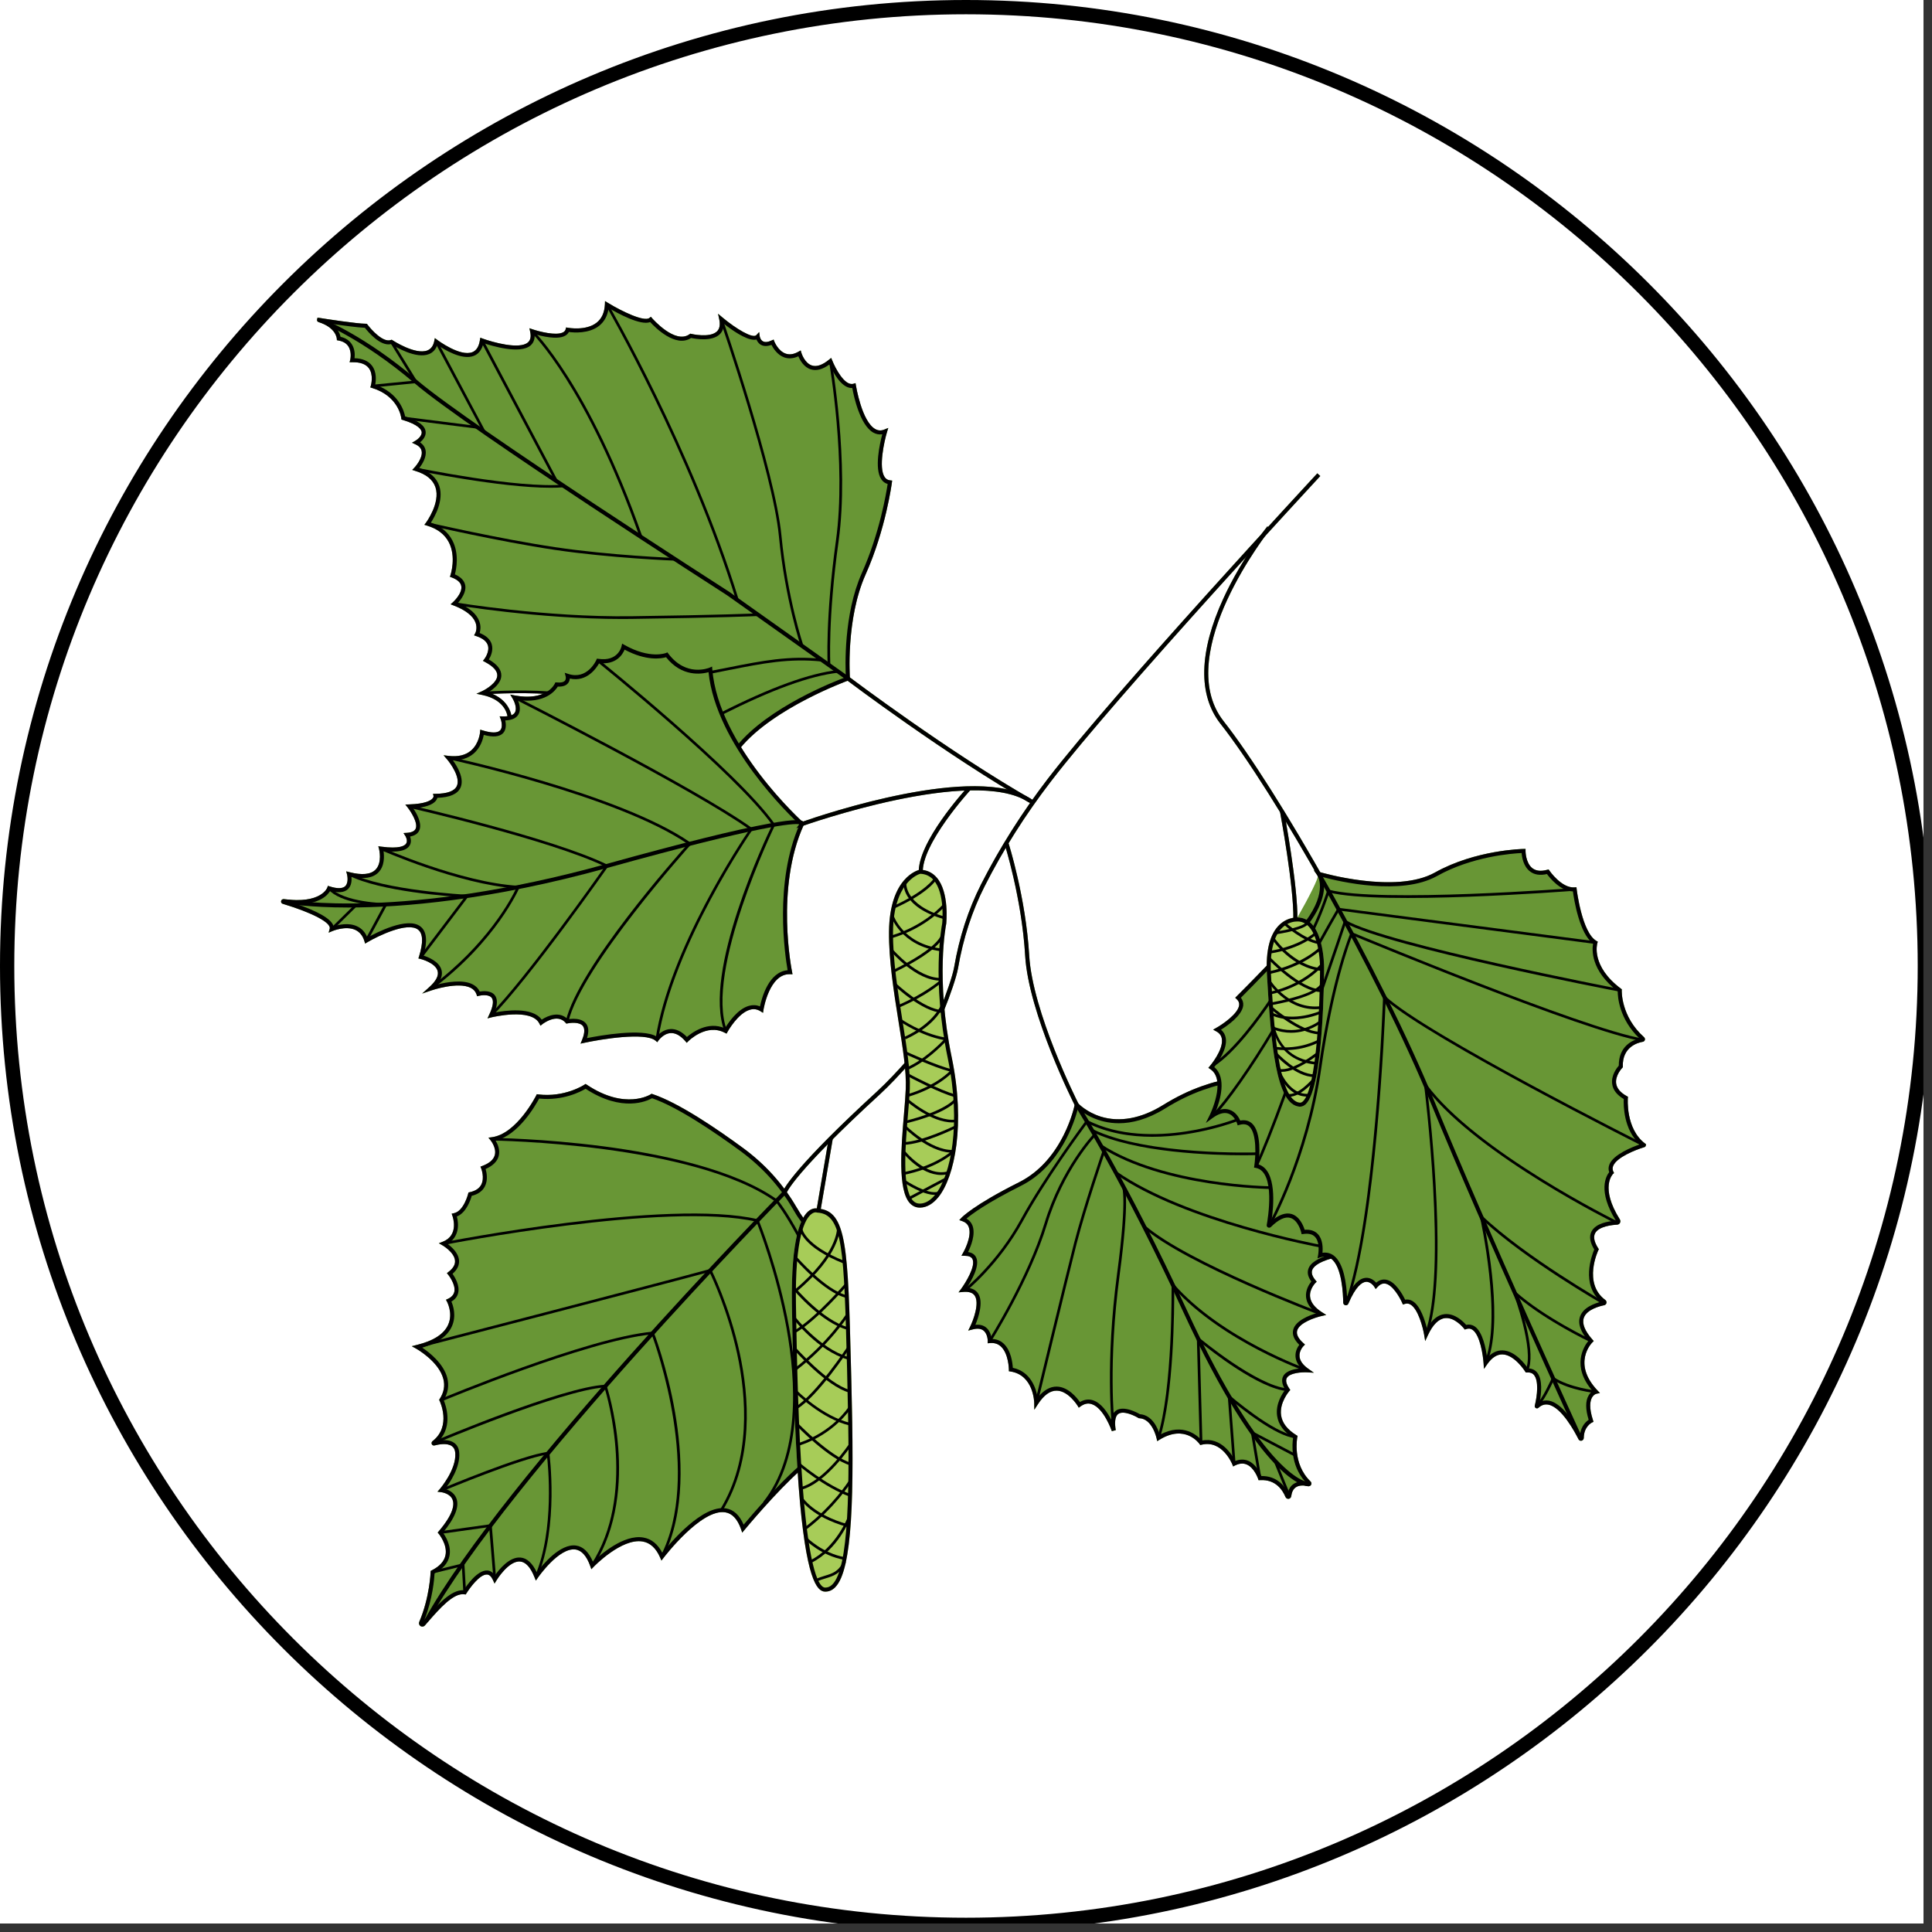 <svg xmlns="http://www.w3.org/2000/svg" xmlns:xlink="http://www.w3.org/1999/xlink" width="150" zoomAndPan="magnify" viewBox="0 0 112.5 112.5" height="150" preserveAspectRatio="xMidYMid meet" version="1.0"><rect x="0" y="0" width="112.5" height="112.5" fill="#333333" stroke="none"/><defs><clipPath id="fc9f6069a6"><path d="M 0 0 L 112.004 0 L 112.004 112.004 L 0 112.004 Z M 0 0 " clip-rule="nonzero"/></clipPath><clipPath id="5df67cdd4a"><path d="M 23 61 L 53 61 L 53 94.75 L 23 94.75 Z M 23 61 " clip-rule="nonzero"/></clipPath><clipPath id="3ac3df4037"><path d="M 16.352 17.5 L 95.852 17.5 L 95.852 88 L 16.352 88 Z M 16.352 17.5 " clip-rule="nonzero"/></clipPath><clipPath id="70c069dab0"><path d="M 18 17.5 L 52 17.5 L 52 44 L 18 44 Z M 18 17.5 " clip-rule="nonzero"/></clipPath><clipPath id="6e1ec7ab22"><path d="M 35 17.5 L 44 17.5 L 44 35 L 35 35 Z M 35 17.5 " clip-rule="nonzero"/></clipPath><clipPath id="7bb0663bff"><path d="M 23 63 L 47 63 L 47 94.75 L 23 94.75 Z M 23 63 " clip-rule="nonzero"/></clipPath><clipPath id="0d864e9b72"><path d="M 24 61 L 53 61 L 53 94.75 L 24 94.75 Z M 24 61 " clip-rule="nonzero"/></clipPath><clipPath id="d3b4c7a14d"><path d="M 16.352 37 L 47 37 L 47 61 L 16.352 61 Z M 16.352 37 " clip-rule="nonzero"/></clipPath><clipPath id="c78784c5bb"><path d="M 16.352 45 L 61 45 L 61 53 L 16.352 53 Z M 16.352 45 " clip-rule="nonzero"/></clipPath><clipPath id="1ce302c144"><path d="M 70 49 L 95.852 49 L 95.852 84 L 70 84 Z M 70 49 " clip-rule="nonzero"/></clipPath><clipPath id="130059419c"><path d="M 73 54 L 95.852 54 L 95.852 72 L 73 72 Z M 73 54 " clip-rule="nonzero"/></clipPath><clipPath id="8aa5e4b163"><path d="M 78 57 L 95.852 57 L 95.852 76 L 78 76 Z M 78 57 " clip-rule="nonzero"/></clipPath><clipPath id="96ed8401b0"><path d="M 0 0 L 112.004 0 L 112.004 112.004 L 0 112.004 Z M 0 0 " clip-rule="nonzero"/></clipPath></defs><g clip-path="url(#fc9f6069a6)"><path fill="#ffffff" d="M 0 0 L 112.5 0 L 112.5 112.5 L 0 112.5 Z M 0 0 " fill-opacity="1" fill-rule="nonzero"/><path fill="#ffffff" d="M 0 0 L 112.5 0 L 112.5 112.5 L 0 112.5 Z M 0 0 " fill-opacity="1" fill-rule="nonzero"/></g><g clip-path="url(#5df67cdd4a)"><path fill="#689635" d="M 51.074 63.551 C 47.027 67.266 45.949 68.742 45.668 69.215 C 45 68.324 44.203 67.535 43.277 66.855 C 41.699 65.695 39.504 64.207 37.992 63.707 L 37.938 63.688 L 37.891 63.723 C 37.875 63.73 36.414 64.668 34.164 63.16 L 34.098 63.117 L 34.035 63.16 C 34.023 63.168 32.887 63.918 31.34 63.727 L 31.258 63.715 L 31.223 63.789 C 31.211 63.812 30.094 66.023 28.648 66.219 L 28.441 66.246 L 28.574 66.41 C 28.578 66.414 28.922 66.844 28.812 67.258 C 28.742 67.523 28.5 67.734 28.09 67.891 L 27.977 67.934 L 28.023 68.047 C 28.023 68.051 28.234 68.582 28.02 68.988 C 27.902 69.207 27.68 69.352 27.352 69.422 L 27.277 69.438 L 27.262 69.508 C 27.258 69.52 27.012 70.523 26.434 70.645 L 26.301 70.672 L 26.348 70.801 C 26.363 70.848 26.746 71.93 25.781 72.305 L 25.555 72.395 L 25.766 72.516 C 25.773 72.52 26.465 72.922 26.496 73.414 C 26.512 73.637 26.387 73.855 26.117 74.062 L 26.023 74.137 L 26.098 74.227 C 26.102 74.234 26.555 74.793 26.453 75.23 C 26.41 75.402 26.289 75.535 26.082 75.629 L 25.969 75.684 L 26.027 75.793 C 26.031 75.801 26.391 76.465 26.102 77.125 C 25.863 77.68 25.242 78.078 24.266 78.316 L 23.977 78.387 L 24.238 78.535 C 24.25 78.539 25.559 79.277 25.82 80.301 C 25.918 80.691 25.848 81.082 25.605 81.457 L 25.57 81.512 L 25.602 81.574 C 25.605 81.586 26.312 83.051 25.184 83.918 C 25.133 83.961 25.113 84.035 25.145 84.098 C 25.172 84.156 25.238 84.184 25.305 84.168 C 25.512 84.113 26.027 84.004 26.312 84.207 C 26.434 84.297 26.5 84.43 26.512 84.621 C 26.574 85.578 25.629 86.684 25.621 86.695 L 25.473 86.863 L 25.695 86.887 C 25.699 86.891 26.203 86.949 26.352 87.324 C 26.465 87.602 26.414 88.148 25.551 89.164 L 25.488 89.242 L 25.551 89.316 C 25.555 89.324 26.07 89.938 25.941 90.559 C 25.871 90.914 25.598 91.207 25.141 91.441 L 25.078 91.473 L 25.078 91.539 C 25.074 91.555 25.023 93.016 24.414 94.438 C 24.375 94.531 24.406 94.633 24.488 94.688 C 24.523 94.707 24.559 94.715 24.594 94.715 C 24.648 94.715 24.703 94.691 24.742 94.648 C 24.801 94.582 24.859 94.512 24.922 94.441 C 25.582 93.684 26.406 92.738 27.043 92.836 L 27.117 92.848 L 27.16 92.781 C 27.352 92.469 27.941 91.66 28.359 91.684 C 28.496 91.691 28.609 91.797 28.707 92.008 L 28.797 92.211 L 28.914 92.02 C 28.918 92.008 29.613 90.871 30.285 90.926 C 30.609 90.953 30.891 91.258 31.121 91.836 L 31.203 92.039 L 31.328 91.859 C 31.34 91.84 32.547 90.102 33.504 90.227 C 33.867 90.273 34.16 90.602 34.371 91.195 L 34.434 91.375 L 34.566 91.238 C 34.582 91.219 36.199 89.547 37.426 89.762 C 37.859 89.836 38.199 90.148 38.438 90.691 L 38.516 90.871 L 38.637 90.715 C 38.66 90.684 40.828 87.84 42.23 88.062 C 42.637 88.125 42.945 88.457 43.152 89.047 L 43.219 89.246 L 43.352 89.086 C 43.371 89.062 45.219 86.832 46.629 85.594 L 46.539 85.492 L 46.363 82.309 L 46.305 82.312 C 46.383 81.043 46.301 79.758 46.148 78.57 L 46.676 71.176 C 46.684 71.184 46.688 71.191 46.695 71.199 L 46.848 71.086 L 46.883 71.059 C 46.605 70.68 46.547 70.578 46.43 70.375 C 46.406 70.34 46.383 70.297 46.355 70.254 C 46.191 69.969 46.008 69.691 45.82 69.426 C 45.91 69.238 46.348 68.512 48.199 66.629 L 47.543 70.477 L 47.773 70.516 L 48.488 66.34 C 49.199 65.625 50.098 64.766 51.234 63.723 C 51.812 63.191 52.477 62.477 52.91 61.984 L 52.734 61.832 C 52.305 62.316 51.645 63.027 51.074 63.551 Z M 51.074 63.551 " fill-opacity="1" fill-rule="nonzero"/></g><g clip-path="url(#3ac3df4037)"><path fill="#689635" d="M 95.789 66.582 C 94.648 65.723 94.789 63.957 94.789 63.941 L 94.797 63.863 L 94.73 63.828 C 94.359 63.625 94.152 63.379 94.109 63.098 C 94.039 62.621 94.461 62.184 94.465 62.18 L 94.496 62.141 L 94.496 62.094 C 94.465 60.953 95.379 60.711 95.656 60.664 C 95.715 60.652 95.762 60.613 95.781 60.555 C 95.797 60.5 95.777 60.434 95.734 60.395 C 94.379 59.184 94.434 57.688 94.434 57.672 L 94.438 57.609 L 94.387 57.57 C 92.641 56.262 92.996 54.977 93.012 54.922 L 93.039 54.832 L 92.957 54.785 C 92.113 54.301 91.812 51.801 91.809 51.773 L 91.797 51.664 L 91.684 51.672 C 90.938 51.727 90.23 50.707 90.223 50.695 L 90.176 50.629 L 90.094 50.648 C 89.73 50.746 89.441 50.715 89.23 50.555 C 88.836 50.246 88.832 49.57 88.832 49.551 L 88.836 49.43 L 88.715 49.434 C 88.688 49.434 85.922 49.48 83.559 50.805 C 81.395 52.02 77.348 50.926 76.875 50.789 C 74.754 47.062 72.684 43.812 71.254 41.996 C 69.664 39.98 70.484 37.051 71.449 34.949 C 72.199 33.312 73.156 31.91 73.652 31.23 C 75.527 29.176 76.84 27.762 76.879 27.719 L 76.707 27.562 C 76.672 27.602 75.523 28.84 73.836 30.684 L 73.797 30.652 C 73.793 30.656 73.668 30.812 73.469 31.082 C 69.688 35.223 63.621 41.961 61.012 45.352 C 60.703 45.754 60.406 46.16 60.113 46.57 C 60.086 46.555 60.059 46.539 60.031 46.523 C 59.93 46.453 59.816 46.391 59.703 46.332 C 55.133 43.664 50.023 39.848 49.488 39.445 C 49.465 39.008 49.32 35.879 50.402 33.457 C 51.582 30.812 51.934 28.129 51.934 28.102 L 51.949 27.984 L 51.832 27.973 C 51.691 27.957 51.59 27.895 51.512 27.777 C 51.145 27.227 51.492 25.695 51.652 25.152 L 51.727 24.918 L 51.5 25.012 C 51.309 25.09 51.133 25.078 50.965 24.984 C 50.176 24.535 49.844 22.461 49.84 22.441 L 49.82 22.309 L 49.691 22.348 C 49.18 22.492 48.629 21.418 48.461 20.988 L 48.398 20.84 L 48.277 20.941 C 47.898 21.254 47.562 21.371 47.289 21.285 C 46.848 21.152 46.668 20.555 46.668 20.547 L 46.625 20.406 L 46.496 20.48 C 46.227 20.633 45.973 20.672 45.746 20.59 C 45.312 20.438 45.094 19.895 45.09 19.887 L 45.047 19.773 L 44.934 19.824 C 44.715 19.926 44.547 19.941 44.426 19.875 C 44.27 19.789 44.238 19.582 44.238 19.582 L 44.207 19.336 L 44.039 19.516 C 43.836 19.73 42.859 19.148 42.074 18.488 L 41.812 18.27 L 41.883 18.602 C 41.949 18.914 41.902 19.148 41.75 19.297 C 41.332 19.699 40.258 19.441 40.25 19.441 L 40.195 19.426 L 40.152 19.461 C 39.312 20.07 37.988 18.547 37.973 18.531 L 37.902 18.445 L 37.812 18.516 C 37.512 18.75 36.223 18.141 35.402 17.637 L 35.23 17.531 L 35.223 17.73 C 35.199 18.199 35.039 18.555 34.742 18.789 C 34.117 19.281 33.082 19.086 33.074 19.086 L 32.965 19.066 L 32.938 19.172 C 32.918 19.25 32.867 19.305 32.789 19.348 C 32.387 19.566 31.379 19.301 31.023 19.18 L 30.828 19.113 L 30.871 19.316 C 30.934 19.605 30.891 19.809 30.742 19.938 C 30.246 20.371 28.668 19.922 28.102 19.715 L 27.969 19.664 L 27.945 19.805 C 27.891 20.172 27.742 20.406 27.512 20.504 C 26.797 20.793 25.484 19.805 25.469 19.797 L 25.324 19.684 L 25.285 19.867 C 25.227 20.141 25.098 20.316 24.895 20.402 C 24.195 20.688 22.871 19.82 22.855 19.812 L 22.809 19.781 L 22.754 19.801 C 22.305 19.957 21.625 19.203 21.402 18.902 L 21.367 18.852 L 21.309 18.852 C 20.781 18.852 18.961 18.57 18.602 18.512 L 18.488 18.5 L 18.465 18.605 C 18.449 18.668 18.484 18.734 18.547 18.754 C 19.559 19.07 19.609 19.691 19.613 19.715 L 19.617 19.809 L 19.707 19.824 C 19.977 19.875 20.172 19.988 20.289 20.168 C 20.5 20.5 20.395 20.941 20.395 20.945 L 20.359 21.094 L 20.512 21.09 C 20.969 21.082 21.293 21.195 21.477 21.434 C 21.773 21.828 21.598 22.441 21.598 22.445 L 21.566 22.559 L 21.676 22.59 C 23.203 23.066 23.363 24.301 23.367 24.352 L 23.379 24.43 L 23.453 24.449 C 24.371 24.73 24.539 25.016 24.555 25.156 C 24.582 25.383 24.297 25.602 24.184 25.668 L 23.992 25.781 L 24.195 25.875 C 24.406 25.973 24.523 26.102 24.555 26.266 C 24.633 26.691 24.141 27.223 24.133 27.227 L 24.004 27.363 L 24.184 27.422 C 24.82 27.613 25.215 27.938 25.359 28.379 C 25.656 29.281 24.82 30.414 24.812 30.426 L 24.711 30.559 L 24.871 30.609 C 25.473 30.789 25.898 31.117 26.137 31.578 C 26.578 32.43 26.238 33.469 26.238 33.48 L 26.199 33.586 L 26.305 33.625 C 26.637 33.75 26.82 33.914 26.859 34.121 C 26.941 34.551 26.387 35.055 26.383 35.059 L 26.242 35.188 L 26.418 35.258 C 27.105 35.52 27.547 35.867 27.691 36.254 C 27.816 36.598 27.68 36.863 27.676 36.871 L 27.605 36.996 L 27.738 37.039 C 28.113 37.164 28.34 37.348 28.41 37.582 C 28.523 37.957 28.211 38.367 28.207 38.371 L 28.121 38.48 L 28.246 38.547 C 28.727 38.805 28.969 39.07 28.957 39.336 C 28.945 39.758 28.309 40.137 28.066 40.25 L 27.742 40.398 L 28.09 40.469 C 29.273 40.723 29.508 41.445 29.551 41.703 C 29.469 41.715 29.375 41.719 29.27 41.715 L 29.094 41.711 L 29.156 41.875 C 29.16 41.879 29.32 42.32 29.125 42.527 C 28.973 42.691 28.621 42.691 28.105 42.531 L 27.965 42.488 L 27.957 42.637 C 27.953 42.641 27.902 43.309 27.414 43.715 C 27.098 43.977 26.664 44.078 26.129 44.016 L 25.828 43.977 L 26.027 44.207 C 26.258 44.477 26.82 45.285 26.605 45.766 C 26.469 46.062 26.051 46.219 25.359 46.223 L 25.215 46.219 L 25.246 46.359 C 25.246 46.363 25.254 46.418 25.188 46.492 C 25.09 46.609 24.777 46.809 23.832 46.84 L 23.602 46.848 L 23.746 47.031 C 23.926 47.258 24.355 47.922 24.203 48.258 C 24.141 48.398 23.969 48.477 23.695 48.496 L 23.496 48.508 L 23.605 48.672 C 23.605 48.676 23.77 48.938 23.652 49.117 C 23.57 49.246 23.27 49.445 22.203 49.301 L 22.031 49.277 L 22.074 49.445 C 22.074 49.453 22.273 50.23 21.867 50.641 C 21.59 50.922 21.078 50.973 20.352 50.785 L 20.16 50.738 L 20.211 50.93 C 20.211 50.934 20.324 51.391 20.102 51.602 C 19.945 51.75 19.633 51.754 19.203 51.617 L 19.094 51.582 L 19.059 51.691 C 19.055 51.699 18.695 52.652 16.527 52.355 C 16.453 52.348 16.387 52.395 16.367 52.469 C 16.355 52.539 16.395 52.609 16.465 52.629 C 18.191 53.148 19.293 53.73 19.199 54.074 L 19.137 54.309 L 19.359 54.215 C 19.367 54.211 20.129 53.887 20.691 54.148 C 20.945 54.266 21.121 54.484 21.219 54.801 L 21.262 54.945 L 21.391 54.867 C 22.008 54.5 23.738 53.656 24.348 54.137 C 24.633 54.363 24.652 54.887 24.402 55.688 L 24.363 55.809 L 24.484 55.836 C 24.496 55.84 25.363 56.059 25.488 56.551 C 25.555 56.812 25.391 57.125 25.008 57.473 L 24.582 57.855 L 25.121 57.668 C 25.137 57.664 26.66 57.148 27.406 57.52 C 27.582 57.605 27.691 57.734 27.75 57.906 L 27.785 58.012 L 27.891 57.984 C 28.039 57.945 28.461 57.891 28.625 58.09 C 28.762 58.258 28.719 58.598 28.492 59.074 L 28.387 59.297 L 28.625 59.238 C 28.648 59.234 30.938 58.676 31.406 59.598 L 31.473 59.727 L 31.586 59.637 C 31.594 59.629 32.434 58.969 32.934 59.555 L 32.977 59.605 L 33.047 59.59 C 33.227 59.551 33.734 59.5 33.934 59.734 C 34.102 59.934 34.004 60.293 33.891 60.562 L 33.805 60.77 L 34.023 60.723 C 34.977 60.512 37.582 60.086 38.176 60.602 L 38.273 60.684 L 38.348 60.578 C 38.352 60.574 38.637 60.176 39.059 60.156 C 39.34 60.141 39.625 60.301 39.906 60.625 L 39.988 60.723 L 40.078 60.629 C 40.09 60.621 41.133 59.57 42.207 60.137 L 42.309 60.188 L 42.363 60.086 C 42.367 60.074 42.973 58.98 43.688 58.789 C 43.895 58.734 44.09 58.766 44.281 58.883 L 44.434 58.977 L 44.457 58.801 C 44.461 58.781 44.793 56.691 46.004 56.727 L 46.148 56.73 L 46.121 56.586 C 46.109 56.535 45.145 51.723 46.785 48.078 C 47.316 47.891 52.273 46.195 56.168 46.031 C 55.52 46.773 53.414 49.297 53.5 50.855 L 53.734 50.844 C 53.645 49.238 56.164 46.383 56.492 46.023 C 57.703 46 58.789 46.137 59.586 46.531 C 59.715 46.609 59.848 46.684 59.98 46.762 C 58.906 48.289 57.953 49.875 57.129 51.492 C 56.383 52.961 55.855 54.59 55.559 56.324 C 55.477 56.809 55.09 57.918 54.766 58.711 L 54.984 58.801 C 55.309 58.008 55.703 56.883 55.789 56.363 C 56.082 54.652 56.602 53.047 57.34 51.602 C 57.719 50.848 58.129 50.105 58.566 49.371 C 58.805 50.18 59.531 52.828 59.695 55.645 C 59.887 58.902 62.34 63.871 62.578 64.348 C 62.496 64.711 61.797 67.609 59.348 68.84 C 56.672 70.18 56.008 70.887 55.984 70.914 L 55.859 71.047 L 56.031 71.105 C 56.223 71.172 56.348 71.285 56.41 71.449 C 56.621 72.004 56.09 72.938 56.086 72.949 L 55.984 73.121 L 56.184 73.125 C 56.422 73.125 56.566 73.188 56.629 73.312 C 56.832 73.723 56.223 74.699 55.973 75.043 L 55.816 75.254 L 56.078 75.227 C 56.41 75.195 56.637 75.27 56.754 75.441 C 57.055 75.875 56.668 76.895 56.492 77.25 L 56.379 77.48 L 56.629 77.414 C 56.906 77.34 57.121 77.359 57.266 77.477 C 57.52 77.672 57.516 78.082 57.516 78.086 L 57.512 78.219 L 57.645 78.207 C 57.898 78.184 58.109 78.246 58.277 78.402 C 58.738 78.816 58.75 79.738 58.75 79.746 L 58.75 79.844 L 58.848 79.859 C 60.184 80.074 60.223 81.637 60.223 81.703 L 60.23 82.086 L 60.438 81.766 C 60.785 81.234 61.152 80.969 61.535 80.977 C 62.215 80.988 62.746 81.852 62.754 81.859 L 62.816 81.969 L 62.922 81.895 C 63.145 81.734 63.355 81.691 63.574 81.762 C 64.277 81.988 64.742 83.32 64.746 83.336 L 64.973 83.277 C 64.914 82.934 64.891 82.484 65.125 82.328 C 65.426 82.125 66.059 82.43 66.277 82.562 L 66.305 82.578 L 66.336 82.582 C 67.102 82.605 67.348 83.742 67.348 83.754 L 67.383 83.918 L 67.523 83.832 C 69.004 82.922 69.812 84.027 69.844 84.078 L 69.891 84.141 L 69.969 84.125 C 71.164 83.832 71.734 85.211 71.758 85.273 L 71.809 85.391 L 71.922 85.332 C 72.164 85.211 72.395 85.191 72.594 85.277 C 73.047 85.465 73.258 86.098 73.258 86.105 L 73.285 86.191 L 73.375 86.188 C 74.289 86.133 74.695 86.777 74.855 87.168 C 74.883 87.234 74.945 87.277 75.016 87.277 C 75.023 87.277 75.031 87.277 75.039 87.277 C 75.117 87.266 75.18 87.203 75.188 87.125 C 75.219 86.883 75.309 86.707 75.449 86.609 C 75.613 86.496 75.824 86.488 75.996 86.508 C 76.098 86.535 76.16 86.543 76.188 86.543 C 76.254 86.547 76.312 86.516 76.348 86.461 C 76.383 86.395 76.367 86.316 76.316 86.266 C 75.234 85.223 75.539 83.707 75.543 83.695 L 75.559 83.613 L 75.488 83.57 C 74.965 83.246 74.664 82.859 74.598 82.418 C 74.488 81.68 75.066 81.016 75.074 81.008 L 75.133 80.938 L 75.082 80.863 C 74.898 80.594 74.852 80.383 74.934 80.238 C 75.109 79.926 75.836 79.898 76.102 79.91 L 76.508 79.934 L 76.176 79.699 C 75.863 79.477 75.691 79.234 75.672 78.984 C 75.645 78.645 75.898 78.383 75.902 78.383 L 75.992 78.293 L 75.898 78.211 C 75.602 77.945 75.477 77.699 75.531 77.488 C 75.656 77.016 76.598 76.711 76.953 76.633 L 77.23 76.57 L 76.988 76.418 C 76.559 76.145 76.32 75.84 76.289 75.512 C 76.238 75.066 76.594 74.711 76.594 74.707 L 76.672 74.633 L 76.605 74.547 C 76.422 74.332 76.355 74.137 76.406 73.973 C 76.461 73.789 76.699 73.52 77.508 73.289 C 77.508 73.289 77.512 73.293 77.516 73.297 C 78.145 73.758 78.211 75.371 78.215 75.852 C 78.219 75.926 78.27 75.988 78.34 76.004 C 78.414 76.016 78.488 75.977 78.516 75.906 C 78.945 74.895 79.312 74.66 79.543 74.641 C 79.828 74.617 80.023 74.926 80.023 74.926 L 80.105 75.059 L 80.211 74.945 C 80.363 74.781 80.512 74.715 80.672 74.742 C 81.109 74.82 81.523 75.578 81.648 75.863 L 81.691 75.965 L 81.793 75.93 C 81.914 75.887 82.027 75.898 82.137 75.965 C 82.586 76.23 82.859 77.32 82.93 77.719 L 82.992 78.09 L 83.148 77.746 C 83.434 77.129 83.77 76.797 84.145 76.754 C 84.727 76.691 85.238 77.348 85.242 77.352 L 85.293 77.418 L 85.375 77.391 C 85.512 77.344 85.629 77.355 85.738 77.43 C 86.188 77.727 86.359 78.938 86.391 79.379 L 86.41 79.711 L 86.602 79.438 C 86.875 79.051 87.172 78.859 87.492 78.863 C 88.195 78.883 88.805 79.852 88.812 79.859 L 88.848 79.922 L 88.918 79.914 C 89.098 79.902 89.23 79.953 89.324 80.066 C 89.602 80.398 89.523 81.23 89.371 81.848 C 89.355 81.902 89.379 81.961 89.43 81.988 C 89.48 82.02 89.543 82.016 89.59 81.973 C 89.77 81.812 89.953 81.754 90.16 81.793 C 90.926 81.938 91.699 83.371 91.918 83.805 C 91.945 83.863 92 83.895 92.059 83.895 C 92.07 83.895 92.082 83.895 92.094 83.891 C 92.168 83.875 92.223 83.809 92.223 83.73 C 92.23 83.066 92.68 82.844 92.695 82.836 L 92.789 82.793 L 92.758 82.691 C 92.516 81.953 92.594 81.57 92.703 81.379 C 92.805 81.195 92.953 81.156 92.961 81.156 L 93.164 81.113 L 93.02 80.961 C 91.539 79.387 92.676 78.215 92.727 78.164 L 92.805 78.086 L 92.73 78.004 C 92.285 77.5 92.113 77.074 92.227 76.742 C 92.395 76.238 93.176 76.047 93.414 76 C 93.48 75.988 93.531 75.938 93.543 75.875 C 93.559 75.809 93.535 75.738 93.477 75.695 C 92.16 74.719 93.062 72.82 93.07 72.801 L 93.102 72.742 L 93.066 72.684 C 92.832 72.324 92.77 72.031 92.883 71.816 C 93.098 71.398 93.918 71.324 94.168 71.312 C 94.238 71.309 94.301 71.27 94.332 71.207 C 94.367 71.141 94.363 71.062 94.324 71 C 93.145 69.133 93.914 68.371 93.922 68.363 L 93.988 68.305 L 93.945 68.227 C 93.891 68.109 93.887 68 93.938 67.883 C 94.145 67.398 95.176 66.973 95.754 66.797 C 95.797 66.785 95.828 66.746 95.836 66.703 L 95.848 66.625 Z M 29.969 40.496 L 29.711 40.445 L 29.848 40.672 C 29.934 40.812 30.129 41.238 29.984 41.484 C 29.945 41.559 29.871 41.613 29.777 41.648 C 29.719 41.371 29.5 40.754 28.664 40.402 C 29.328 40.371 30.5 40.336 31.621 40.395 C 31.262 40.551 30.734 40.637 29.969 40.496 Z M 46.766 47.836 C 46.746 47.816 46.711 47.797 46.652 47.781 C 46.188 47.344 44.48 45.668 43.148 43.508 C 44.969 41.336 48.832 39.836 49.355 39.641 C 49.879 40.031 54.328 43.355 58.625 45.961 C 54.773 45.117 47.762 47.488 46.766 47.836 Z M 73.793 56.195 C 72.859 57.168 72.02 58.004 72.012 58.012 L 71.926 58.098 L 72.012 58.18 C 72.125 58.285 72.172 58.398 72.156 58.531 C 72.094 59.035 71.176 59.656 70.824 59.852 L 70.641 59.957 L 70.824 60.055 C 71.008 60.156 71.113 60.297 71.145 60.477 C 71.262 61.125 70.457 62.07 70.449 62.078 L 70.363 62.18 L 70.473 62.254 C 70.727 62.418 70.844 62.68 70.883 62.973 C 70.566 63.051 70.289 63.141 69.98 63.25 C 69.234 63.512 68.492 63.871 67.719 64.352 C 66.453 65.133 65.199 65.363 64.094 65.02 C 63.32 64.777 62.863 64.332 62.797 64.262 C 62.637 63.949 60.121 58.898 59.93 55.633 C 59.742 52.473 58.859 49.52 58.73 49.102 C 59.477 47.867 60.305 46.66 61.199 45.496 C 63.562 42.418 68.789 36.574 72.559 32.43 C 72.129 33.113 71.652 33.945 71.238 34.848 C 69.812 37.949 69.754 40.469 71.066 42.141 C 72.004 43.332 73.219 45.137 74.539 47.289 C 74.598 47.613 75.348 51.684 75.312 53.535 L 75.48 53.539 C 74.926 54.5 74.289 55.523 73.793 56.195 Z M 75.547 53.426 C 75.551 51.895 75.094 49.082 74.875 47.84 C 75.422 48.742 75.984 49.699 76.551 50.691 L 76.5 50.676 L 76.703 50.957 C 76.703 50.957 76.707 50.961 76.707 50.969 C 76.715 50.98 76.723 50.992 76.73 51.004 C 76.789 51.117 76.242 52.207 75.547 53.426 Z M 75.547 53.426 " fill-opacity="1" fill-rule="nonzero"/></g><path fill="#a7cc58" d="M 49.25 90.977 L 49.254 90.98 C 49.25 90.984 49.25 90.988 49.25 90.988 C 49.098 91.684 48.895 92.168 48.629 92.434 C 48.465 92.594 48.273 92.68 48.062 92.68 C 48.055 92.68 48.047 92.68 48.035 92.68 C 47.578 92.664 46.922 92.012 46.504 86.535 C 46.258 83.27 46.168 79.367 46.113 75.977 C 46.051 72.062 46.637 70.828 47.137 70.48 C 47.34 70.344 47.527 70.348 47.625 70.379 C 49.32 70.492 49.375 72.633 49.555 79.68 L 49.574 80.422 C 49.703 85.348 49.684 89 49.25 90.977 Z M 49.25 90.977 " fill-opacity="1" fill-rule="nonzero"/><path fill="#a7cc58" d="M 54.652 69.695 C 54.332 70.098 53.965 70.312 53.582 70.32 L 53.562 70.32 C 53.34 70.32 53.145 70.234 52.988 70.07 C 52.266 69.297 52.473 66.82 52.641 64.832 C 52.684 64.309 52.727 63.812 52.742 63.414 C 52.789 62.398 52.559 60.965 52.316 59.449 C 52.051 57.785 51.75 55.898 51.766 54.25 C 51.797 51.059 53.48 50.66 53.555 50.645 L 53.566 50.641 L 53.582 50.645 C 53.973 50.656 54.297 50.812 54.547 51.102 C 55.289 51.961 55.105 53.73 55.098 53.805 L 55.094 53.816 C 55.09 53.848 54.461 56.949 55.422 61.586 C 56.23 65.48 55.59 68.52 54.652 69.695 Z M 54.652 69.695 " fill-opacity="1" fill-rule="nonzero"/><path fill="#a7cc58" d="M 77.102 56.32 C 77.102 56.605 77.09 63.34 76.023 64.309 C 75.922 64.398 75.816 64.441 75.699 64.441 C 75.688 64.441 75.672 64.441 75.656 64.441 C 74.309 64.305 74.008 60.875 73.773 56.746 C 73.695 55.336 73.949 54.352 74.535 53.82 C 75.055 53.348 75.637 53.422 75.684 53.43 C 77.086 53.598 77.102 56.207 77.102 56.32 Z M 77.102 56.32 " fill-opacity="1" fill-rule="nonzero"/><path fill="#000000" d="M 48.062 92.68 C 48.055 92.68 48.043 92.68 48.035 92.68 C 47.578 92.664 46.922 92.008 46.504 86.535 C 46.258 83.27 46.168 79.363 46.113 75.977 C 46.051 72.062 46.637 70.828 47.137 70.48 C 47.34 70.344 47.527 70.348 47.621 70.375 C 49.32 70.488 49.375 72.633 49.555 79.68 L 49.574 80.422 C 49.746 87.086 49.648 91.418 48.629 92.43 C 48.465 92.598 48.273 92.68 48.062 92.68 Z M 47.496 70.594 C 47.445 70.594 47.359 70.609 47.262 70.684 C 46.891 70.949 46.281 71.988 46.348 75.973 C 46.402 79.359 46.492 83.258 46.738 86.516 C 47.129 91.648 47.723 92.434 48.043 92.445 C 48.199 92.449 48.34 92.391 48.465 92.266 C 49.422 91.316 49.508 86.848 49.34 80.43 L 49.324 79.688 C 49.145 72.781 49.094 70.699 47.594 70.609 L 47.574 70.609 L 47.559 70.602 C 47.555 70.602 47.531 70.594 47.496 70.594 Z M 47.496 70.594 " fill-opacity="1" fill-rule="nonzero"/><path fill="#000000" d="M 49.152 73.586 C 46.68 72.605 46.559 71.586 46.555 71.543 L 46.711 71.527 C 46.711 71.539 46.844 72.504 49.211 73.441 Z M 49.152 73.586 " fill-opacity="1" fill-rule="nonzero"/><path fill="#000000" d="M 49.293 75.578 C 47.996 75.281 46.332 73.352 46.262 73.27 L 46.379 73.168 C 46.395 73.188 48.078 75.141 49.328 75.426 Z M 49.293 75.578 " fill-opacity="1" fill-rule="nonzero"/><path fill="#000000" d="M 49.355 77.434 C 47.836 77.043 46.234 75.141 46.168 75.062 L 46.289 74.961 C 46.305 74.98 47.922 76.902 49.395 77.285 Z M 49.355 77.434 " fill-opacity="1" fill-rule="nonzero"/><path fill="#000000" d="M 49.355 79.164 C 47.605 78.641 46.223 76.832 46.164 76.754 L 46.289 76.66 C 46.305 76.68 47.699 78.504 49.398 79.016 Z M 49.355 79.164 " fill-opacity="1" fill-rule="nonzero"/><path fill="#000000" d="M 49.453 81.09 C 48.121 80.73 46.246 78.609 46.168 78.52 L 46.285 78.418 C 46.305 78.438 48.207 80.59 49.492 80.938 Z M 49.453 81.09 " fill-opacity="1" fill-rule="nonzero"/><path fill="#000000" d="M 49.508 83.016 C 47.816 82.621 46.305 81.082 46.289 81.07 L 46.398 80.961 C 46.414 80.977 47.895 82.48 49.543 82.863 Z M 49.508 83.016 " fill-opacity="1" fill-rule="nonzero"/><path fill="#000000" d="M 49.504 85.328 C 48.23 84.938 46.434 83.07 46.359 82.992 L 46.473 82.883 C 46.492 82.902 48.316 84.797 49.551 85.18 Z M 49.504 85.328 " fill-opacity="1" fill-rule="nonzero"/><path fill="#000000" d="M 49.5 87.156 C 47.977 86.602 46.5 85.324 46.484 85.312 L 46.586 85.195 C 46.602 85.207 48.059 86.465 49.555 87.008 Z M 49.5 87.156 " fill-opacity="1" fill-rule="nonzero"/><path fill="#000000" d="M 49.355 88.918 C 47.246 88.328 46.637 87.328 46.613 87.289 L 46.746 87.207 L 46.68 87.246 L 46.746 87.207 C 46.754 87.219 47.355 88.199 49.398 88.766 Z M 49.355 88.918 " fill-opacity="1" fill-rule="nonzero"/><path fill="#000000" d="M 49.168 90.832 C 47.809 90.586 46.922 89.688 46.887 89.648 L 46.996 89.539 C 47.008 89.547 47.887 90.441 49.195 90.676 Z M 49.168 90.832 " fill-opacity="1" fill-rule="nonzero"/><path fill="#000000" d="M 46.395 75.203 L 46.293 75.086 C 48.766 73.016 48.738 71.551 48.738 71.539 L 48.895 71.531 C 48.898 71.594 48.922 73.086 46.395 75.203 Z M 46.395 75.203 " fill-opacity="1" fill-rule="nonzero"/><path fill="#000000" d="M 46.359 77.59 L 46.281 77.457 C 47.484 76.754 49.234 74.719 49.25 74.699 L 49.371 74.801 C 49.297 74.887 47.586 76.875 46.359 77.59 Z M 46.359 77.59 " fill-opacity="1" fill-rule="nonzero"/><path fill="#000000" d="M 46.355 79.805 L 46.262 79.68 C 48.195 78.203 49.273 76.52 49.285 76.504 L 49.418 76.586 C 49.406 76.602 48.312 78.312 46.355 79.805 Z M 46.355 79.805 " fill-opacity="1" fill-rule="nonzero"/><path fill="#000000" d="M 46.418 82.043 L 46.336 81.91 C 47.531 81.16 49.324 78.453 49.344 78.426 L 49.473 78.512 C 49.398 78.625 47.645 81.277 46.418 82.043 Z M 46.418 82.043 " fill-opacity="1" fill-rule="nonzero"/><path fill="#000000" d="M 46.559 84.172 L 46.512 84.023 C 48.492 83.371 49.398 81.949 49.406 81.934 L 49.539 82.016 C 49.531 82.031 48.594 83.5 46.559 84.172 Z M 46.559 84.172 " fill-opacity="1" fill-rule="nonzero"/><path fill="#000000" d="M 46.652 86.75 L 46.613 86.598 C 48.016 86.238 49.449 84.074 49.461 84.055 L 49.594 84.141 C 49.531 84.23 48.109 86.371 46.652 86.75 Z M 46.652 86.75 " fill-opacity="1" fill-rule="nonzero"/><path fill="#000000" d="M 46.988 89.035 L 46.895 88.91 C 48.488 87.695 49.398 86.27 49.406 86.258 L 49.539 86.34 C 49.531 86.355 48.605 87.801 46.988 89.035 Z M 46.988 89.035 " fill-opacity="1" fill-rule="nonzero"/><path fill="#000000" d="M 47.219 91.016 L 47.148 90.875 C 48.676 90.133 49.367 88.344 49.375 88.324 L 49.52 88.379 C 49.492 88.457 48.801 90.246 47.219 91.016 Z M 47.219 91.016 " fill-opacity="1" fill-rule="nonzero"/><path fill="#000000" d="M 47.555 92.102 L 47.484 91.961 C 47.672 91.867 47.859 91.809 48.035 91.754 C 48.465 91.625 48.836 91.512 49.113 90.914 L 49.254 90.98 C 48.949 91.641 48.527 91.77 48.082 91.906 C 47.91 91.957 47.73 92.012 47.555 92.102 Z M 47.555 92.102 " fill-opacity="1" fill-rule="nonzero"/><path fill="#000000" d="M 53.562 70.32 C 53.34 70.32 53.145 70.234 52.988 70.07 C 52.266 69.297 52.473 66.82 52.641 64.832 C 52.684 64.309 52.727 63.812 52.742 63.414 C 52.789 62.398 52.562 60.965 52.316 59.449 C 52.051 57.785 51.75 55.898 51.766 54.25 C 51.801 51.062 53.48 50.66 53.555 50.645 L 53.566 50.641 L 53.582 50.645 C 53.973 50.656 54.297 50.812 54.547 51.102 C 55.289 51.961 55.105 53.73 55.098 53.809 L 55.094 53.816 C 55.09 53.848 54.461 56.953 55.422 61.586 C 56.23 65.48 55.59 68.52 54.652 69.699 C 54.332 70.098 53.965 70.312 53.582 70.32 C 53.574 70.32 53.566 70.32 53.562 70.32 Z M 53.59 50.879 C 53.441 50.922 52.031 51.406 52 54.25 C 51.984 55.883 52.285 57.758 52.547 59.414 C 52.793 60.941 53.023 62.387 52.977 63.422 C 52.961 63.828 52.918 64.324 52.875 64.852 C 52.719 66.691 52.508 69.215 53.16 69.91 C 53.273 70.031 53.41 70.09 53.574 70.086 C 53.891 70.078 54.191 69.898 54.469 69.551 C 55.371 68.418 55.984 65.453 55.191 61.633 C 54.242 57.051 54.832 53.938 54.863 53.777 C 54.875 53.672 55.027 52.016 54.371 51.254 C 54.164 51.016 53.91 50.895 53.59 50.879 Z M 53.59 50.879 " fill-opacity="1" fill-rule="nonzero"/><path fill="#000000" d="M 54.98 53.527 C 52.441 52.797 52.613 51.43 52.621 51.371 L 52.777 51.395 L 52.699 51.383 L 52.777 51.395 C 52.773 51.406 52.625 52.688 55.023 53.379 Z M 54.98 53.527 " fill-opacity="1" fill-rule="nonzero"/><path fill="#000000" d="M 54.797 55.391 C 52.434 55.09 51.883 53.348 51.875 53.328 L 52.023 53.285 C 52.031 53.301 52.559 54.949 54.816 55.234 Z M 54.797 55.391 " fill-opacity="1" fill-rule="nonzero"/><path fill="#000000" d="M 54.762 57.102 C 53.328 57.102 51.91 55.434 51.852 55.363 L 51.969 55.262 C 51.984 55.281 53.402 56.945 54.762 56.945 C 54.766 56.945 54.77 56.945 54.773 56.945 L 54.773 57.102 C 54.77 57.102 54.766 57.102 54.762 57.102 Z M 54.762 57.102 " fill-opacity="1" fill-rule="nonzero"/><path fill="#000000" d="M 54.883 58.98 C 53.688 58.918 52.125 57.426 52.059 57.363 L 52.168 57.25 C 52.184 57.266 53.754 58.766 54.891 58.824 Z M 54.883 58.98 " fill-opacity="1" fill-rule="nonzero"/><path fill="#000000" d="M 52.852 62.301 L 52.789 62.156 C 53.738 61.754 54.633 60.883 54.945 60.559 C 53.586 60.305 52.395 59.473 52.383 59.465 L 52.473 59.34 C 52.484 59.348 53.684 60.184 55.031 60.414 C 55.078 60.422 55.117 60.453 55.129 60.5 C 55.145 60.539 55.133 60.586 55.102 60.617 C 54.832 60.902 53.875 61.863 52.852 62.301 Z M 52.852 62.301 " fill-opacity="1" fill-rule="nonzero"/><path fill="#000000" d="M 52.844 63.879 L 52.801 63.73 C 54.254 63.305 55.043 62.633 55.293 62.387 C 54.344 62.145 52.754 61.398 52.684 61.363 L 52.75 61.223 C 52.766 61.23 54.535 62.059 55.445 62.266 C 55.477 62.273 55.5 62.293 55.508 62.324 C 55.52 62.355 55.512 62.387 55.488 62.41 C 55.402 62.504 54.586 63.371 52.844 63.879 Z M 55.375 62.305 Z M 55.375 62.305 " fill-opacity="1" fill-rule="nonzero"/><path fill="#000000" d="M 55.602 63.883 C 54.734 63.672 52.891 62.688 52.812 62.648 L 52.887 62.508 C 52.902 62.52 54.793 63.523 55.641 63.73 Z M 55.602 63.883 " fill-opacity="1" fill-rule="nonzero"/><path fill="#000000" d="M 55.461 65.359 C 54.199 65.359 52.832 64.156 52.77 64.105 L 52.875 63.988 C 52.887 64 54.41 65.34 55.66 65.195 L 55.676 65.348 C 55.605 65.355 55.535 65.359 55.461 65.359 Z M 55.461 65.359 " fill-opacity="1" fill-rule="nonzero"/><path fill="#000000" d="M 52.625 68.414 L 52.594 68.262 C 54.078 67.961 54.957 67.387 55.305 67.113 C 54.02 67.027 52.699 65.711 52.641 65.652 L 52.75 65.543 C 52.766 65.559 54.184 66.973 55.449 66.961 C 55.496 66.961 55.535 66.988 55.547 67.031 C 55.562 67.07 55.551 67.113 55.52 67.141 C 55.273 67.352 54.344 68.066 52.625 68.414 Z M 52.625 68.414 " fill-opacity="1" fill-rule="nonzero"/><path fill="#000000" d="M 54.801 68.418 C 53.602 68.418 52.594 67.148 52.547 67.09 L 52.668 66.992 C 52.684 67.008 53.922 68.566 55.207 68.207 L 55.246 68.355 C 55.098 68.398 54.949 68.418 54.801 68.418 Z M 54.801 68.418 " fill-opacity="1" fill-rule="nonzero"/><path fill="#000000" d="M 54.434 69.578 C 53.715 69.578 52.699 68.898 52.652 68.867 L 52.738 68.738 C 52.75 68.746 54.02 69.594 54.652 69.391 L 54.699 69.539 C 54.617 69.566 54.527 69.578 54.434 69.578 Z M 54.434 69.578 " fill-opacity="1" fill-rule="nonzero"/><path fill="#000000" d="M 52.066 52.902 L 52.004 52.762 C 53.926 51.895 54.387 51.145 54.391 51.137 L 54.527 51.219 C 54.508 51.25 54.047 52.012 52.066 52.902 Z M 52.066 52.902 " fill-opacity="1" fill-rule="nonzero"/><path fill="#000000" d="M 51.902 54.637 L 51.859 54.488 C 53.871 53.902 54.93 52.641 54.941 52.629 L 55.062 52.727 C 55.051 52.738 53.965 54.039 51.902 54.637 Z M 51.902 54.637 " fill-opacity="1" fill-rule="nonzero"/><path fill="#000000" d="M 52.055 56.633 L 51.984 56.496 C 54.773 55.121 54.809 54.406 54.809 54.398 L 54.965 54.391 C 54.973 54.473 54.938 55.215 52.055 56.633 Z M 52.055 56.633 " fill-opacity="1" fill-rule="nonzero"/><path fill="#000000" d="M 52.332 58.68 L 52.273 58.539 C 53.883 57.844 54.711 57.102 54.719 57.098 L 54.824 57.211 C 54.789 57.242 53.973 57.977 52.332 58.68 Z M 52.332 58.68 " fill-opacity="1" fill-rule="nonzero"/><path fill="#000000" d="M 52.727 60.52 L 52.664 60.379 C 54.434 59.566 54.812 58.477 54.812 58.469 L 54.961 58.516 C 54.949 58.562 54.566 59.68 52.727 60.52 Z M 52.727 60.52 " fill-opacity="1" fill-rule="nonzero"/><path fill="#000000" d="M 52.734 65.418 L 52.695 65.27 C 55.043 64.699 55.57 64.008 55.574 64 L 55.703 64.09 C 55.68 64.121 55.152 64.836 52.734 65.418 Z M 52.734 65.418 " fill-opacity="1" fill-rule="nonzero"/><path fill="#000000" d="M 52.609 66.664 L 52.605 66.508 C 53.719 66.48 55.617 65.539 55.633 65.531 L 55.703 65.668 C 55.625 65.707 53.758 66.637 52.609 66.664 Z M 52.609 66.664 " fill-opacity="1" fill-rule="nonzero"/><path fill="#000000" d="M 52.895 69.715 L 55.066 68.562 L 55.141 68.699 L 52.969 69.855 Z M 52.895 69.715 " fill-opacity="1" fill-rule="nonzero"/><path fill="#000000" d="M 75.699 64.441 C 75.688 64.441 75.672 64.441 75.656 64.441 C 74.309 64.305 74.008 60.875 73.773 56.746 C 73.695 55.336 73.949 54.352 74.535 53.82 C 75.055 53.352 75.637 53.422 75.684 53.43 C 77.086 53.598 77.102 56.207 77.102 56.32 C 77.102 56.605 77.09 63.34 76.023 64.309 C 75.922 64.398 75.816 64.441 75.699 64.441 Z M 75.547 53.656 C 75.375 53.656 75.016 53.695 74.688 54 C 74.168 54.473 73.934 55.418 74.008 56.734 C 74.172 59.66 74.422 64.082 75.68 64.207 C 75.742 64.215 75.805 64.191 75.867 64.133 C 76.688 63.387 76.867 58.238 76.867 56.32 C 76.867 56.293 76.855 53.805 75.656 53.66 L 75.652 53.66 C 75.645 53.66 75.609 53.656 75.547 53.656 Z M 75.547 53.656 " fill-opacity="1" fill-rule="nonzero"/><path fill="#000000" d="M 76.785 54.973 C 75.855 54.828 74.785 53.867 74.742 53.824 L 74.848 53.711 C 74.855 53.719 75.926 54.684 76.809 54.816 Z M 76.785 54.973 " fill-opacity="1" fill-rule="nonzero"/><path fill="#000000" d="M 76.977 56.539 C 75.203 56.383 74.113 54.75 74.066 54.68 L 74.195 54.594 C 74.207 54.609 75.293 56.234 76.992 56.383 Z M 76.977 56.539 " fill-opacity="1" fill-rule="nonzero"/><path fill="#000000" d="M 76.961 57.77 C 75.668 57.77 73.91 55.914 73.836 55.832 L 73.949 55.727 C 73.969 55.746 75.734 57.613 76.961 57.613 Z M 76.961 57.77 " fill-opacity="1" fill-rule="nonzero"/><path fill="#000000" d="M 76.586 58.766 C 74.852 58.766 73.855 57.191 73.848 57.172 L 73.98 57.09 C 73.988 57.109 75.066 58.812 76.918 58.59 L 76.938 58.746 C 76.816 58.758 76.699 58.766 76.586 58.766 Z M 76.586 58.766 " fill-opacity="1" fill-rule="nonzero"/><path fill="#000000" d="M 76.793 60.23 C 75.645 60.184 74.027 58.785 73.961 58.727 L 74.062 58.609 C 74.078 58.621 75.707 60.031 76.797 60.074 Z M 76.793 60.23 " fill-opacity="1" fill-rule="nonzero"/><path fill="#000000" d="M 76.648 61.992 C 74.105 61.773 73.98 59.32 73.98 59.293 L 74.137 59.289 C 74.141 59.383 74.258 61.633 76.66 61.836 Z M 76.648 61.992 " fill-opacity="1" fill-rule="nonzero"/><path fill="#000000" d="M 76.531 62.715 C 75.426 62.715 74.273 61.441 74.227 61.387 L 74.344 61.281 C 74.355 61.293 75.496 62.559 76.531 62.559 C 76.531 62.559 76.535 62.559 76.535 62.559 L 76.535 62.715 C 76.535 62.715 76.531 62.715 76.531 62.715 Z M 76.531 62.715 " fill-opacity="1" fill-rule="nonzero"/><path fill="#000000" d="M 76.102 63.852 C 74.973 63.852 74.438 62.512 74.414 62.453 L 74.559 62.395 C 74.566 62.41 75.117 63.789 76.219 63.691 L 76.234 63.848 C 76.188 63.852 76.145 63.852 76.102 63.852 Z M 76.102 63.852 " fill-opacity="1" fill-rule="nonzero"/><path fill="#000000" d="M 74.293 54.406 L 74.266 54.254 C 75.938 53.984 76.035 53.727 76.039 53.715 C 76.039 53.715 76.039 53.723 76.039 53.734 L 76.191 53.703 C 76.195 53.719 76.199 53.758 76.164 53.812 C 76.016 54.027 75.367 54.234 74.293 54.406 Z M 74.293 54.406 " fill-opacity="1" fill-rule="nonzero"/><path fill="#000000" d="M 73.941 55.527 L 73.918 55.371 C 75.703 55.094 76.539 54.305 76.551 54.297 L 76.656 54.406 C 76.621 54.441 75.781 55.242 73.941 55.527 Z M 73.941 55.527 " fill-opacity="1" fill-rule="nonzero"/><path fill="#000000" d="M 73.93 56.715 L 73.898 56.559 C 75.824 56.152 76.809 55.188 76.816 55.176 L 76.93 55.285 C 76.887 55.328 75.906 56.297 73.93 56.715 Z M 73.93 56.715 " fill-opacity="1" fill-rule="nonzero"/><path fill="#000000" d="M 73.945 57.914 L 73.91 57.762 C 75.957 57.309 76.914 56.117 76.926 56.105 L 77.047 56.203 C 77.008 56.254 76.051 57.445 73.945 57.914 Z M 73.945 57.914 " fill-opacity="1" fill-rule="nonzero"/><path fill="#000000" d="M 74.012 58.535 L 73.98 58.383 C 76.816 57.867 76.906 57.266 76.906 57.258 L 77.062 57.258 C 77.066 57.332 76.992 57.992 74.012 58.535 Z M 74.012 58.535 " fill-opacity="1" fill-rule="nonzero"/><path fill="#000000" d="M 75.25 59.359 C 74.848 59.359 74.414 59.293 74.004 59.102 L 74.07 58.961 C 75.336 59.551 76.879 58.867 76.895 58.859 L 76.957 59.004 C 76.914 59.023 76.152 59.359 75.25 59.359 Z M 75.25 59.359 " fill-opacity="1" fill-rule="nonzero"/><path fill="#000000" d="M 75.18 60.137 C 74.844 60.137 74.473 60.078 74.078 59.918 L 74.137 59.773 C 75.66 60.387 76.82 59.445 76.832 59.438 L 76.934 59.555 C 76.922 59.562 76.219 60.137 75.18 60.137 Z M 75.18 60.137 " fill-opacity="1" fill-rule="nonzero"/><path fill="#000000" d="M 74.832 61.148 C 74.656 61.148 74.469 61.137 74.277 61.113 L 74.293 60.961 C 75.746 61.129 76.75 60.543 76.762 60.535 L 76.84 60.668 C 76.805 60.691 76.027 61.148 74.832 61.148 Z M 74.832 61.148 " fill-opacity="1" fill-rule="nonzero"/><path fill="#000000" d="M 74.645 62.414 C 74.574 62.414 74.512 62.41 74.449 62.398 L 74.48 62.242 C 75.277 62.406 76.664 61.285 76.68 61.273 L 76.777 61.395 C 76.723 61.438 75.512 62.414 74.645 62.414 Z M 74.645 62.414 " fill-opacity="1" fill-rule="nonzero"/><path fill="#000000" d="M 75.078 63.863 C 75.035 63.863 74.996 63.859 74.957 63.852 L 74.984 63.699 C 75.594 63.805 76.422 62.828 76.43 62.816 L 76.551 62.918 C 76.516 62.957 75.75 63.863 75.078 63.863 Z M 75.078 63.863 " fill-opacity="1" fill-rule="nonzero"/><g clip-path="url(#70c069dab0)"><path fill="#000000" d="M 43.094 43.574 L 42.91 43.426 C 44.742 41.172 48.617 39.664 49.254 39.43 C 49.223 38.867 49.109 35.777 50.188 33.359 C 51.219 31.051 51.609 28.707 51.688 28.18 C 51.535 28.141 51.41 28.047 51.316 27.906 C 50.902 27.285 51.23 25.828 51.375 25.289 C 51.191 25.316 51.016 25.281 50.848 25.188 C 50.07 24.746 49.711 23.059 49.629 22.594 C 49.613 22.594 49.602 22.594 49.59 22.594 C 48.973 22.594 48.477 21.613 48.301 21.219 C 47.906 21.512 47.539 21.609 47.215 21.508 C 46.801 21.383 46.578 20.961 46.488 20.746 C 46.199 20.879 45.926 20.902 45.668 20.812 C 45.262 20.668 45.02 20.273 44.922 20.082 C 44.68 20.172 44.473 20.172 44.309 20.078 C 44.168 20 44.09 19.871 44.051 19.77 C 44.008 19.781 43.965 19.785 43.914 19.785 C 43.41 19.785 42.574 19.188 42.145 18.848 C 42.148 19.105 42.07 19.312 41.91 19.465 C 41.453 19.906 40.484 19.73 40.242 19.68 C 39.344 20.27 38.148 19.07 37.859 18.754 C 37.305 18.977 35.969 18.246 35.441 17.934 C 35.383 18.379 35.195 18.727 34.887 18.973 C 34.289 19.441 33.418 19.371 33.125 19.332 C 33.078 19.426 33.004 19.5 32.898 19.555 C 32.445 19.801 31.52 19.57 31.129 19.457 C 31.152 19.738 31.074 19.957 30.898 20.113 C 30.285 20.645 28.633 20.141 28.152 19.977 C 28.066 20.355 27.879 20.605 27.598 20.719 C 26.906 21 25.844 20.344 25.465 20.082 C 25.375 20.344 25.215 20.523 24.984 20.617 C 24.242 20.922 23.027 20.199 22.773 20.035 C 22.148 20.191 21.43 19.32 21.246 19.086 C 20.844 19.074 19.965 18.953 19.293 18.855 C 19.684 19.137 19.797 19.457 19.832 19.613 C 20.125 19.68 20.344 19.824 20.484 20.043 C 20.672 20.332 20.668 20.668 20.645 20.859 C 21.109 20.871 21.453 21.02 21.66 21.293 C 21.949 21.672 21.891 22.18 21.848 22.402 C 23.23 22.879 23.531 23.949 23.59 24.25 C 24.352 24.492 24.746 24.781 24.785 25.133 C 24.816 25.406 24.613 25.633 24.461 25.758 C 24.637 25.879 24.746 26.035 24.781 26.223 C 24.855 26.617 24.582 27.039 24.418 27.25 C 25.035 27.477 25.426 27.828 25.582 28.305 C 25.852 29.141 25.316 30.09 25.09 30.434 C 25.676 30.645 26.098 30.992 26.344 31.473 C 26.75 32.254 26.57 33.145 26.488 33.445 C 26.836 33.598 27.039 33.809 27.09 34.078 C 27.164 34.484 26.852 34.898 26.668 35.105 C 27.336 35.387 27.754 35.75 27.91 36.18 C 28.02 36.469 27.973 36.719 27.93 36.859 C 28.312 37.012 28.547 37.23 28.633 37.516 C 28.738 37.871 28.574 38.227 28.465 38.402 C 28.957 38.688 29.203 39.004 29.191 39.344 C 29.18 39.785 28.73 40.133 28.43 40.316 C 29.754 40.73 29.797 41.781 29.797 41.789 L 29.562 41.797 C 29.562 41.754 29.512 40.77 28.09 40.469 L 27.742 40.398 L 28.066 40.25 C 28.309 40.137 28.945 39.754 28.957 39.336 C 28.965 39.07 28.727 38.805 28.242 38.547 L 28.121 38.48 L 28.207 38.371 C 28.211 38.367 28.523 37.957 28.41 37.582 C 28.336 37.348 28.113 37.168 27.738 37.043 L 27.605 36.996 L 27.672 36.875 C 27.68 36.863 27.816 36.598 27.691 36.254 C 27.547 35.867 27.105 35.52 26.418 35.258 L 26.238 35.188 L 26.383 35.059 C 26.387 35.055 26.941 34.551 26.859 34.121 C 26.82 33.914 26.633 33.75 26.305 33.625 L 26.199 33.586 L 26.234 33.48 C 26.238 33.469 26.578 32.43 26.137 31.578 C 25.898 31.117 25.473 30.789 24.871 30.609 L 24.711 30.559 L 24.812 30.426 C 24.82 30.414 25.652 29.281 25.359 28.379 C 25.215 27.938 24.82 27.613 24.184 27.422 L 24.004 27.363 L 24.133 27.227 C 24.137 27.223 24.633 26.691 24.551 26.27 C 24.52 26.102 24.402 25.973 24.195 25.875 L 23.988 25.781 L 24.184 25.668 C 24.297 25.605 24.578 25.387 24.555 25.16 C 24.535 25.016 24.371 24.73 23.449 24.453 L 23.375 24.43 L 23.367 24.352 C 23.363 24.301 23.203 23.066 21.672 22.594 L 21.562 22.559 L 21.598 22.445 C 21.598 22.441 21.773 21.828 21.473 21.434 C 21.293 21.199 20.969 21.082 20.512 21.094 L 20.355 21.094 L 20.395 20.945 C 20.395 20.941 20.5 20.5 20.285 20.172 C 20.172 19.992 19.977 19.875 19.707 19.828 L 19.617 19.809 L 19.609 19.715 C 19.609 19.691 19.559 19.07 18.547 18.754 C 18.484 18.734 18.445 18.668 18.461 18.605 L 18.488 18.5 L 18.598 18.512 C 18.961 18.57 20.781 18.852 21.305 18.852 L 21.363 18.855 L 21.398 18.902 C 21.625 19.203 22.305 19.957 22.75 19.801 L 22.805 19.781 L 22.855 19.812 C 22.867 19.82 24.195 20.688 24.895 20.402 C 25.098 20.316 25.227 20.145 25.285 19.867 L 25.32 19.688 L 25.469 19.797 C 25.48 19.809 26.797 20.793 27.512 20.504 C 27.742 20.41 27.891 20.176 27.945 19.805 L 27.969 19.664 L 28.102 19.715 C 28.668 19.922 30.246 20.371 30.742 19.938 C 30.891 19.809 30.934 19.605 30.871 19.316 L 30.828 19.113 L 31.023 19.18 C 31.379 19.301 32.387 19.566 32.789 19.352 C 32.867 19.309 32.918 19.25 32.938 19.172 L 32.965 19.066 L 33.07 19.086 C 33.082 19.086 34.117 19.281 34.742 18.789 C 35.039 18.555 35.199 18.199 35.223 17.73 L 35.23 17.531 L 35.402 17.637 C 36.223 18.141 37.512 18.75 37.812 18.516 L 37.902 18.445 L 37.973 18.531 C 37.988 18.547 39.312 20.07 40.152 19.461 L 40.195 19.43 L 40.246 19.441 C 40.258 19.445 41.332 19.699 41.75 19.297 C 41.902 19.148 41.949 18.914 41.883 18.602 L 41.812 18.27 L 42.07 18.488 C 42.859 19.148 43.836 19.73 44.039 19.516 L 44.207 19.336 L 44.238 19.582 C 44.238 19.582 44.27 19.789 44.426 19.875 C 44.543 19.941 44.715 19.926 44.934 19.824 L 45.047 19.773 L 45.09 19.887 C 45.094 19.895 45.312 20.438 45.746 20.59 C 45.973 20.672 46.223 20.633 46.496 20.477 L 46.625 20.406 L 46.664 20.547 C 46.668 20.555 46.848 21.152 47.285 21.285 C 47.562 21.371 47.895 21.254 48.277 20.941 L 48.398 20.84 L 48.461 20.988 C 48.629 21.418 49.18 22.492 49.691 22.348 L 49.816 22.309 L 49.84 22.441 C 49.844 22.461 50.176 24.535 50.965 24.984 C 51.133 25.078 51.309 25.09 51.496 25.012 L 51.723 24.918 L 51.652 25.152 C 51.488 25.695 51.145 27.227 51.512 27.777 C 51.586 27.891 51.691 27.957 51.832 27.969 L 51.949 27.984 L 51.934 28.102 C 51.93 28.129 51.582 30.812 50.402 33.457 C 49.242 36.055 49.488 39.465 49.492 39.5 L 49.5 39.586 L 49.414 39.617 C 49.371 39.633 45.008 41.219 43.094 43.574 Z M 43.094 43.574 " fill-opacity="1" fill-rule="nonzero"/></g><path fill="#000000" d="M 60.078 46.816 C 55.145 44.008 49.363 39.645 49.305 39.602 L 42.34 34.664 C 42.195 34.57 27.234 24.965 24.145 22.32 C 21.074 19.695 18.645 18.762 18.617 18.75 L 18.703 18.531 C 18.727 18.543 21.195 19.492 24.297 22.145 C 27.375 24.777 42.32 34.371 42.473 34.469 L 49.445 39.414 C 49.504 39.457 55.273 43.812 60.195 46.613 Z M 60.078 46.816 " fill-opacity="1" fill-rule="nonzero"/><path fill="#000000" d="M 41.43 39.219 L 41.398 39.062 C 41.75 38.996 42.086 38.93 42.41 38.867 C 44.391 38.473 45.957 38.164 47.883 38.367 L 47.867 38.523 C 45.965 38.32 44.406 38.629 42.438 39.02 C 42.113 39.082 41.777 39.148 41.43 39.219 Z M 41.43 39.219 " fill-opacity="1" fill-rule="nonzero"/><path fill="#000000" d="M 28.121 40.434 L 28.109 40.277 C 28.129 40.277 30.18 40.133 31.969 40.262 L 31.957 40.418 C 30.18 40.289 28.141 40.434 28.121 40.434 Z M 28.121 40.434 " fill-opacity="1" fill-rule="nonzero"/><path fill="#000000" d="M 42.047 41.625 L 41.977 41.488 C 44.898 40.012 47.125 39.207 48.781 39.016 L 48.801 39.172 C 47.16 39.359 44.953 40.16 42.047 41.625 Z M 42.047 41.625 " fill-opacity="1" fill-rule="nonzero"/><path fill="#000000" d="M 36.223 36.043 C 31.34 36.043 26.496 35.234 26.449 35.223 L 26.473 35.07 C 26.523 35.078 31.73 35.953 36.785 35.883 C 41.844 35.816 44.113 35.719 44.137 35.715 L 44.145 35.871 C 44.121 35.875 41.848 35.973 36.785 36.039 C 36.598 36.043 36.41 36.043 36.223 36.043 Z M 36.223 36.043 " fill-opacity="1" fill-rule="nonzero"/><path fill="#000000" d="M 39.316 32.648 C 39.281 32.648 35.531 32.5 32.285 32.016 C 29.035 31.531 24.93 30.582 24.887 30.574 L 24.922 30.422 C 24.965 30.43 29.066 31.375 32.305 31.859 C 35.547 32.344 39.285 32.492 39.324 32.492 Z M 39.316 32.648 " fill-opacity="1" fill-rule="nonzero"/><path fill="#000000" d="M 32.051 28.402 C 29.133 28.402 24.254 27.395 24.203 27.383 L 24.234 27.23 C 24.293 27.242 30.117 28.449 32.816 28.219 L 32.828 28.375 C 32.59 28.395 32.328 28.402 32.051 28.402 Z M 32.051 28.402 " fill-opacity="1" fill-rule="nonzero"/><path fill="#000000" d="M 23.473 24.418 L 23.492 24.262 L 27.809 24.809 L 27.789 24.961 Z M 23.473 24.418 " fill-opacity="1" fill-rule="nonzero"/><path fill="#000000" d="M 21.715 22.559 L 21.699 22.402 L 24.086 22.168 L 22.723 19.949 L 22.855 19.867 L 24.352 22.297 Z M 21.715 22.559 " fill-opacity="1" fill-rule="nonzero"/><path fill="#000000" d="M 25.328 19.926 L 25.469 19.852 L 28.281 25.137 L 28.145 25.207 Z M 25.328 19.926 " fill-opacity="1" fill-rule="nonzero"/><path fill="#000000" d="M 27.992 19.859 L 28.133 19.785 L 32.477 27.984 L 32.336 28.055 Z M 27.992 19.859 " fill-opacity="1" fill-rule="nonzero"/><path fill="#000000" d="M 37.258 31.301 C 34.172 22.512 30.965 19.379 30.93 19.348 L 31.039 19.234 C 31.07 19.266 34.305 22.418 37.406 31.246 Z M 37.258 31.301 " fill-opacity="1" fill-rule="nonzero"/><g clip-path="url(#6e1ec7ab22)"><path fill="#000000" d="M 42.867 34.969 C 40.164 26.207 35.32 17.859 35.273 17.773 L 35.406 17.695 C 35.457 17.781 40.309 26.145 43.016 34.922 Z M 42.867 34.969 " fill-opacity="1" fill-rule="nonzero"/></g><path fill="#000000" d="M 46.637 37.645 C 46.625 37.617 45.703 34.895 45.352 31.195 C 45 27.52 41.953 18.691 41.922 18.602 L 42.07 18.551 C 42.102 18.641 45.152 27.488 45.504 31.184 C 45.855 34.859 46.773 37.566 46.785 37.594 Z M 46.637 37.645 " fill-opacity="1" fill-rule="nonzero"/><path fill="#000000" d="M 48.195 38.73 C 48.195 38.703 48.043 36.059 48.676 31.484 C 49.305 26.934 48.285 21.105 48.273 21.047 L 48.426 21.02 C 48.438 21.078 49.465 26.93 48.832 31.508 C 48.199 36.066 48.352 38.695 48.352 38.723 Z M 48.195 38.73 " fill-opacity="1" fill-rule="nonzero"/><g clip-path="url(#7bb0663bff)"><path fill="#000000" d="M 24.594 94.715 C 24.559 94.715 24.523 94.707 24.488 94.688 C 24.406 94.633 24.375 94.531 24.414 94.441 C 25.023 93.016 25.074 91.555 25.074 91.539 L 25.078 91.473 L 25.141 91.441 C 25.598 91.211 25.867 90.914 25.941 90.559 C 26.066 89.938 25.555 89.324 25.551 89.316 L 25.484 89.242 L 25.551 89.164 C 26.414 88.148 26.465 87.602 26.352 87.324 C 26.203 86.949 25.699 86.891 25.695 86.891 L 25.473 86.863 L 25.621 86.695 C 25.629 86.684 26.574 85.578 26.512 84.621 C 26.5 84.43 26.434 84.297 26.312 84.207 C 26.027 84.004 25.512 84.113 25.305 84.168 C 25.238 84.184 25.172 84.156 25.145 84.098 C 25.113 84.035 25.133 83.961 25.184 83.918 C 26.312 83.051 25.605 81.586 25.602 81.574 L 25.57 81.516 L 25.605 81.457 C 25.848 81.082 25.918 80.691 25.816 80.301 C 25.559 79.277 24.25 78.543 24.238 78.535 L 23.977 78.391 L 24.266 78.316 C 25.242 78.078 25.863 77.68 26.102 77.125 C 26.391 76.465 26.031 75.801 26.027 75.793 L 25.969 75.684 L 26.082 75.633 C 26.289 75.535 26.41 75.402 26.453 75.23 C 26.555 74.793 26.102 74.234 26.098 74.227 L 26.023 74.137 L 26.117 74.062 C 26.387 73.855 26.512 73.637 26.496 73.414 C 26.465 72.922 25.773 72.52 25.766 72.516 L 25.555 72.395 L 25.781 72.305 C 26.746 71.93 26.363 70.848 26.344 70.801 L 26.301 70.672 L 26.43 70.645 C 27.012 70.523 27.258 69.52 27.262 69.508 L 27.277 69.438 L 27.352 69.422 C 27.68 69.352 27.902 69.207 28.02 68.988 C 28.234 68.582 28.023 68.051 28.023 68.047 L 27.977 67.934 L 28.09 67.891 C 28.5 67.738 28.742 67.523 28.812 67.258 C 28.922 66.844 28.578 66.414 28.574 66.41 L 28.441 66.246 L 28.648 66.219 C 30.094 66.023 31.211 63.812 31.223 63.789 L 31.258 63.715 L 31.34 63.727 C 32.887 63.918 34.023 63.168 34.031 63.16 L 34.098 63.117 L 34.164 63.16 C 36.414 64.668 37.875 63.73 37.891 63.723 L 37.938 63.691 L 37.992 63.707 C 39.504 64.211 41.699 65.695 43.277 66.855 C 44.543 67.785 45.578 68.93 46.355 70.254 C 46.383 70.297 46.406 70.34 46.43 70.375 C 46.547 70.578 46.605 70.68 46.883 71.059 L 46.695 71.199 C 46.406 70.809 46.344 70.695 46.227 70.492 C 46.203 70.457 46.18 70.418 46.156 70.371 C 45.395 69.074 44.379 67.957 43.141 67.043 C 41.594 65.91 39.449 64.457 37.969 63.949 C 37.68 64.113 36.23 64.793 34.098 63.398 C 33.828 63.559 32.789 64.113 31.395 63.969 C 31.188 64.355 30.199 66.098 28.859 66.418 C 28.977 66.609 29.133 66.957 29.039 67.316 C 28.953 67.633 28.699 67.887 28.277 68.07 C 28.336 68.273 28.43 68.719 28.227 69.098 C 28.086 69.363 27.832 69.543 27.469 69.633 C 27.402 69.871 27.145 70.629 26.602 70.836 C 26.73 71.293 26.734 72.047 26.059 72.434 C 26.301 72.605 26.699 72.961 26.73 73.398 C 26.75 73.676 26.621 73.938 26.352 74.172 C 26.488 74.371 26.781 74.852 26.68 75.281 C 26.633 75.496 26.5 75.664 26.285 75.789 C 26.387 76.027 26.582 76.613 26.32 77.219 C 26.07 77.789 25.488 78.211 24.586 78.473 C 25 78.75 25.832 79.395 26.047 80.242 C 26.156 80.684 26.086 81.113 25.836 81.531 C 25.953 81.812 26.383 83 25.582 83.875 C 25.867 83.836 26.207 83.844 26.449 84.02 C 26.629 84.148 26.727 84.344 26.742 84.609 C 26.801 85.449 26.188 86.348 25.918 86.699 C 26.125 86.758 26.438 86.906 26.57 87.234 C 26.762 87.715 26.5 88.387 25.789 89.246 C 25.938 89.445 26.293 90.008 26.172 90.602 C 26.086 91.016 25.797 91.355 25.305 91.617 C 25.289 91.914 25.199 93.09 24.715 94.32 C 24.727 94.312 24.734 94.301 24.742 94.289 C 25.453 93.473 26.258 92.555 27 92.598 C 27.172 92.324 27.801 91.418 28.375 91.449 C 28.551 91.461 28.699 91.555 28.82 91.734 C 29.059 91.391 29.66 90.645 30.305 90.695 C 30.68 90.723 31 91.016 31.258 91.559 C 31.605 91.098 32.621 89.875 33.535 89.996 C 33.953 90.051 34.285 90.371 34.527 90.945 C 34.949 90.539 36.316 89.328 37.465 89.531 C 37.93 89.609 38.301 89.91 38.566 90.422 C 39.055 89.812 40.91 87.617 42.266 87.832 C 42.715 87.902 43.062 88.223 43.301 88.781 C 43.746 88.254 45.266 86.48 46.473 85.418 L 46.629 85.598 C 45.219 86.832 43.371 89.062 43.352 89.086 L 43.219 89.246 L 43.152 89.047 C 42.945 88.457 42.637 88.125 42.23 88.062 C 40.828 87.84 38.66 90.684 38.637 90.715 L 38.516 90.871 L 38.438 90.691 C 38.199 90.148 37.859 89.836 37.426 89.762 C 36.199 89.547 34.582 91.219 34.566 91.238 L 34.434 91.375 L 34.371 91.195 C 34.16 90.602 33.867 90.273 33.504 90.227 C 32.547 90.102 31.34 91.84 31.328 91.859 L 31.203 92.039 L 31.121 91.836 C 30.891 91.258 30.609 90.953 30.285 90.926 C 29.613 90.875 28.918 92.008 28.914 92.02 L 28.797 92.211 L 28.707 92.008 C 28.609 91.797 28.496 91.691 28.359 91.684 C 27.941 91.66 27.352 92.469 27.16 92.781 L 27.117 92.848 L 27.043 92.836 C 26.406 92.738 25.582 93.684 24.922 94.441 C 24.859 94.512 24.801 94.582 24.742 94.648 C 24.703 94.695 24.648 94.715 24.594 94.715 Z M 24.594 94.715 " fill-opacity="1" fill-rule="nonzero"/></g><path fill="#000000" d="M 54.984 58.801 L 54.766 58.711 C 55.09 57.918 55.477 56.809 55.559 56.324 C 55.855 54.59 56.383 52.961 57.129 51.492 C 58.207 49.371 59.512 47.305 61.012 45.352 C 64.914 40.273 76.59 27.688 76.707 27.562 L 76.879 27.719 C 76.762 27.848 65.094 40.426 61.199 45.496 C 59.707 47.434 58.41 49.488 57.336 51.602 C 56.602 53.047 56.082 54.652 55.789 56.367 C 55.699 56.883 55.309 58.008 54.984 58.801 Z M 54.984 58.801 " fill-opacity="1" fill-rule="nonzero"/><g clip-path="url(#0d864e9b72)"><path fill="#000000" d="M 24.922 94.441 L 24.715 94.328 C 29.371 85.934 44.98 69.988 45.586 69.375 C 45.676 69.164 46.367 67.871 51.074 63.551 C 51.645 63.027 52.305 62.32 52.734 61.832 L 52.91 61.984 C 52.477 62.477 51.812 63.191 51.234 63.723 C 46.234 68.309 45.812 69.43 45.797 69.477 L 45.789 69.5 L 45.77 69.523 C 45.609 69.688 29.629 85.953 24.922 94.441 Z M 24.922 94.441 " fill-opacity="1" fill-rule="nonzero"/></g><path fill="#000000" d="M 46.445 72.016 C 45.711 70.66 45.223 70.051 45.164 69.977 C 40.383 66.57 28.777 66.414 28.664 66.414 L 28.664 66.258 C 28.691 66.258 31.633 66.293 35.129 66.75 C 38.359 67.172 42.742 68.055 45.262 69.855 L 45.277 69.871 C 45.297 69.895 45.797 70.488 46.582 71.941 Z M 46.445 72.016 " fill-opacity="1" fill-rule="nonzero"/><path fill="#000000" d="M 44.566 87.559 L 44.441 87.461 C 46.586 84.754 46.359 80.453 45.797 77.324 C 45.219 74.137 44.184 71.48 44.047 71.141 C 38.848 69.941 25.969 72.465 25.84 72.492 L 25.809 72.34 C 25.938 72.312 38.918 69.77 44.121 70.996 L 44.16 71.008 L 44.176 71.043 C 44.188 71.07 45.332 73.875 45.949 77.293 C 46.52 80.457 46.742 84.805 44.566 87.559 Z M 44.566 87.559 " fill-opacity="1" fill-rule="nonzero"/><path fill="#000000" d="M 42.066 87.98 L 41.934 87.898 C 43.738 84.953 43.465 81.336 42.922 78.82 C 42.383 76.34 41.484 74.418 41.312 74.066 C 38.383 74.863 24.457 78.469 24.312 78.508 L 24.273 78.355 C 24.418 78.32 38.547 74.66 41.332 73.898 L 41.395 73.883 L 41.426 73.941 C 41.434 73.961 42.477 76.035 43.074 78.785 C 43.625 81.328 43.898 84.988 42.066 87.98 Z M 42.066 87.98 " fill-opacity="1" fill-rule="nonzero"/><path fill="#000000" d="M 38.613 90.68 L 38.473 90.605 C 40.879 85.906 38.215 78.422 37.949 77.703 C 34.184 78.07 25.82 81.559 25.734 81.594 L 25.676 81.449 C 25.762 81.414 34.234 77.879 37.996 77.543 L 38.055 77.535 L 38.074 77.59 C 38.082 77.609 38.859 79.633 39.309 82.238 C 39.727 84.652 39.945 88.074 38.613 90.68 Z M 38.613 90.68 " fill-opacity="1" fill-rule="nonzero"/><path fill="#000000" d="M 34.547 91.199 L 34.418 91.113 C 37.039 87.09 35.391 81.418 35.195 80.789 C 32.68 80.961 25.359 84.051 25.285 84.086 L 25.227 83.941 C 25.531 83.809 32.762 80.754 35.246 80.633 L 35.305 80.629 L 35.324 80.684 C 35.328 80.699 35.84 82.246 36 84.305 C 36.148 86.207 36.016 88.945 34.547 91.199 Z M 34.547 91.199 " fill-opacity="1" fill-rule="nonzero"/><path fill="#000000" d="M 31.301 91.824 L 31.16 91.762 C 32.301 89.07 31.914 85.293 31.844 84.707 C 30.309 84.93 25.785 86.824 25.738 86.844 L 25.68 86.699 C 25.871 86.621 30.426 84.711 31.902 84.543 L 31.98 84.531 L 31.988 84.609 C 31.996 84.652 32.551 88.871 31.301 91.824 Z M 31.301 91.824 " fill-opacity="1" fill-rule="nonzero"/><path fill="#000000" d="M 28.734 91.965 L 28.484 88.922 L 25.648 89.32 L 25.629 89.164 L 28.629 88.746 L 28.891 91.953 Z M 28.734 91.965 " fill-opacity="1" fill-rule="nonzero"/><path fill="#000000" d="M 26.98 92.727 L 26.895 91.207 L 25.211 91.621 L 25.176 91.469 L 27.039 91.012 L 27.137 92.715 Z M 26.98 92.727 " fill-opacity="1" fill-rule="nonzero"/><g clip-path="url(#d3b4c7a14d)"><path fill="#000000" d="M 33.805 60.77 L 33.891 60.562 C 34 60.293 34.098 59.934 33.934 59.734 C 33.734 59.5 33.227 59.551 33.047 59.594 L 32.977 59.605 L 32.934 59.555 C 32.434 58.973 31.59 59.629 31.582 59.637 L 31.473 59.727 L 31.406 59.598 C 30.938 58.676 28.648 59.234 28.625 59.238 L 28.387 59.301 L 28.492 59.074 C 28.715 58.602 28.762 58.262 28.625 58.094 C 28.461 57.895 28.039 57.949 27.891 57.984 L 27.781 58.012 L 27.75 57.91 C 27.691 57.734 27.578 57.609 27.406 57.52 C 26.66 57.148 25.137 57.664 25.121 57.672 L 24.582 57.855 L 25.004 57.473 C 25.391 57.125 25.551 56.812 25.484 56.551 C 25.363 56.059 24.492 55.84 24.484 55.84 L 24.363 55.809 L 24.402 55.691 C 24.652 54.887 24.633 54.363 24.348 54.137 C 23.738 53.656 22.008 54.504 21.391 54.867 L 21.262 54.945 L 21.219 54.801 C 21.121 54.484 20.945 54.266 20.691 54.148 C 20.129 53.891 19.363 54.211 19.359 54.215 L 19.137 54.309 L 19.199 54.078 C 19.293 53.73 18.191 53.148 16.465 52.629 C 16.395 52.609 16.352 52.539 16.367 52.469 C 16.383 52.395 16.453 52.348 16.527 52.355 C 18.695 52.652 19.055 51.699 19.055 51.691 L 19.094 51.582 L 19.203 51.617 C 19.633 51.754 19.945 51.75 20.102 51.602 C 20.324 51.391 20.211 50.934 20.211 50.93 L 20.16 50.738 L 20.352 50.789 C 21.078 50.973 21.586 50.922 21.867 50.641 C 22.273 50.23 22.074 49.453 22.074 49.445 L 22.027 49.277 L 22.203 49.301 C 23.27 49.445 23.57 49.25 23.652 49.117 C 23.766 48.938 23.605 48.676 23.602 48.676 L 23.496 48.508 L 23.695 48.496 C 23.969 48.477 24.141 48.398 24.203 48.258 C 24.355 47.922 23.922 47.258 23.746 47.031 L 23.602 46.848 L 23.832 46.84 C 24.777 46.809 25.09 46.609 25.188 46.492 C 25.25 46.418 25.246 46.363 25.246 46.359 L 25.215 46.223 L 25.359 46.223 C 26.051 46.219 26.469 46.062 26.602 45.766 C 26.82 45.285 26.258 44.48 26.023 44.207 L 25.828 43.98 L 26.129 44.016 C 26.664 44.078 27.094 43.98 27.41 43.719 C 27.902 43.312 27.953 42.641 27.953 42.637 L 27.965 42.488 L 28.105 42.531 C 28.621 42.691 28.973 42.691 29.125 42.527 C 29.32 42.32 29.156 41.879 29.156 41.875 L 29.094 41.711 L 29.27 41.715 C 29.648 41.727 29.891 41.652 29.984 41.484 C 30.129 41.238 29.934 40.812 29.848 40.672 L 29.711 40.445 L 29.969 40.496 C 31.812 40.84 32.285 39.852 32.305 39.809 L 32.34 39.734 L 32.422 39.738 C 32.656 39.762 32.816 39.727 32.895 39.637 C 32.977 39.539 32.941 39.387 32.938 39.387 L 32.883 39.176 L 33.09 39.242 C 34.184 39.605 34.703 38.48 34.723 38.434 L 34.758 38.352 L 34.848 38.363 C 35.984 38.535 36.184 37.672 36.191 37.633 L 36.227 37.477 L 36.363 37.555 C 37.852 38.395 38.77 38.027 38.781 38.023 L 38.863 37.988 L 38.918 38.062 C 39.953 39.434 41.258 38.902 41.316 38.879 L 41.465 38.812 L 41.477 38.977 C 41.844 43.441 46.727 47.852 46.777 47.898 L 46.84 47.953 L 46.805 48.031 C 45.133 51.684 46.109 56.535 46.121 56.586 L 46.148 56.73 L 46 56.727 C 44.793 56.691 44.461 58.781 44.457 58.801 L 44.43 58.977 L 44.281 58.883 C 44.09 58.766 43.895 58.734 43.684 58.793 C 42.973 58.98 42.367 60.078 42.363 60.086 L 42.309 60.188 L 42.203 60.137 C 41.133 59.57 40.086 60.621 40.078 60.633 L 39.988 60.723 L 39.906 60.625 C 39.621 60.301 39.336 60.141 39.055 60.156 C 38.637 60.176 38.352 60.578 38.348 60.582 L 38.273 60.688 L 38.176 60.602 C 37.582 60.086 34.977 60.516 34.023 60.723 Z M 33.387 59.324 C 33.633 59.324 33.934 59.375 34.113 59.586 C 34.277 59.781 34.301 60.074 34.18 60.449 C 34.922 60.301 37.406 59.859 38.23 60.355 C 38.359 60.207 38.648 59.941 39.043 59.922 C 39.371 59.906 39.691 60.059 40 60.383 C 40.289 60.133 41.223 59.438 42.211 59.879 C 42.387 59.59 42.941 58.746 43.625 58.566 C 43.844 58.508 44.055 58.52 44.254 58.605 C 44.359 58.102 44.762 56.59 45.863 56.496 C 45.719 55.68 45.059 51.375 46.559 48.012 C 45.98 47.477 41.695 43.367 41.258 39.141 C 40.855 39.254 39.711 39.438 38.785 38.27 C 38.516 38.348 37.645 38.508 36.371 37.828 C 36.254 38.113 35.883 38.723 34.895 38.609 C 34.746 38.879 34.188 39.738 33.18 39.512 C 33.172 39.598 33.148 39.699 33.07 39.789 C 32.953 39.93 32.754 39.992 32.48 39.98 C 32.328 40.227 31.738 40.98 30.156 40.762 C 30.246 40.984 30.344 41.332 30.188 41.602 C 30.062 41.82 29.805 41.938 29.422 41.949 C 29.465 42.145 29.496 42.473 29.297 42.688 C 29.09 42.906 28.715 42.941 28.168 42.793 C 28.125 43.039 27.988 43.543 27.562 43.895 C 27.25 44.156 26.848 44.277 26.367 44.266 C 26.621 44.617 27.055 45.332 26.816 45.863 C 26.648 46.234 26.195 46.434 25.469 46.457 C 25.453 46.504 25.43 46.562 25.383 46.625 C 25.188 46.871 24.742 47.02 24.059 47.066 C 24.262 47.363 24.598 47.953 24.414 48.355 C 24.332 48.543 24.148 48.664 23.879 48.711 C 23.93 48.848 23.965 49.059 23.848 49.242 C 23.656 49.543 23.16 49.645 22.332 49.555 C 22.375 49.84 22.406 50.43 22.031 50.805 C 21.715 51.125 21.188 51.207 20.465 51.055 C 20.484 51.254 20.477 51.57 20.262 51.773 C 20.051 51.973 19.703 52.004 19.23 51.871 C 19.094 52.105 18.637 52.656 17.285 52.648 C 18.328 53.008 19.305 53.465 19.426 53.941 C 19.703 53.852 20.297 53.707 20.789 53.938 C 21.066 54.062 21.27 54.285 21.395 54.598 C 21.891 54.316 23.738 53.355 24.488 53.953 C 24.848 54.234 24.902 54.805 24.66 55.645 C 24.93 55.73 25.586 55.988 25.711 56.492 C 25.777 56.754 25.695 57.035 25.465 57.328 C 26.004 57.191 26.93 57.023 27.508 57.312 C 27.707 57.41 27.848 57.551 27.934 57.738 C 28.133 57.703 28.578 57.668 28.805 57.941 C 28.98 58.156 28.977 58.5 28.797 58.961 C 29.395 58.844 31 58.609 31.543 59.375 C 31.922 59.121 32.594 58.871 33.062 59.352 C 33.133 59.34 33.254 59.324 33.387 59.324 Z M 16.531 52.406 Z M 16.531 52.406 " fill-opacity="1" fill-rule="nonzero"/></g><g clip-path="url(#c78784c5bb)"><path fill="#000000" d="M 20.277 52.844 C 17.977 52.844 16.762 52.621 16.734 52.617 L 16.777 52.387 C 16.844 52.398 23.445 53.598 35.312 50.309 C 39.672 49.098 42.859 48.309 44.789 47.957 C 46.375 47.664 46.676 47.754 46.766 47.836 C 47.902 47.438 56.875 44.406 60.039 46.527 L 59.91 46.723 C 56.699 44.57 46.836 48.059 46.738 48.094 L 46.371 48.227 L 46.543 47.996 C 46.195 47.938 44.422 48.023 35.375 50.535 C 28.512 52.438 23.395 52.844 20.277 52.844 Z M 20.277 52.844 " fill-opacity="1" fill-rule="nonzero"/></g><path fill="#000000" d="M 38.328 60.523 L 38.172 60.5 C 38.988 55.254 43.168 48.996 43.645 48.301 C 40.395 45.984 30.02 40.734 29.914 40.68 L 29.984 40.539 C 30.09 40.594 40.613 45.918 43.797 48.219 L 43.859 48.262 L 43.812 48.324 C 43.77 48.391 39.184 55.023 38.328 60.523 Z M 38.328 60.523 " fill-opacity="1" fill-rule="nonzero"/><path fill="#000000" d="M 42.188 60.059 C 40.875 56.641 44.613 48.754 44.965 48.035 C 42.832 45.023 34.859 38.605 34.781 38.543 L 34.879 38.418 C 34.961 38.484 43.012 44.969 45.117 47.984 L 45.145 48.02 L 45.125 48.062 C 45.082 48.145 41.012 56.559 42.332 60.004 Z M 42.188 60.059 " fill-opacity="1" fill-rule="nonzero"/><path fill="#000000" d="M 33.098 59.496 L 32.945 59.461 C 33.672 56.336 39.363 49.914 40.051 49.145 C 35.934 46.332 26.195 44.227 26.098 44.207 L 26.129 44.055 C 26.23 44.074 36.113 46.211 40.215 49.066 L 40.285 49.117 L 40.227 49.184 C 40.164 49.254 33.848 56.281 33.098 59.496 Z M 33.098 59.496 " fill-opacity="1" fill-rule="nonzero"/><path fill="#000000" d="M 28.652 59.18 L 28.543 59.07 C 30.656 56.922 34.715 51.176 35.227 50.453 C 31.949 48.887 23.898 47.055 23.82 47.035 L 23.852 46.883 C 23.938 46.902 32.137 48.77 35.375 50.352 L 35.457 50.391 L 35.406 50.465 C 35.359 50.531 30.91 56.887 28.652 59.18 Z M 28.652 59.18 " fill-opacity="1" fill-rule="nonzero"/><path fill="#000000" d="M 25.129 57.621 L 25.035 57.496 C 28.398 54.992 29.797 52.281 30.055 51.73 C 26.715 51.504 22.199 49.508 22.152 49.488 L 22.219 49.348 C 22.262 49.367 26.855 51.395 30.18 51.578 L 30.289 51.586 L 30.246 51.688 C 30.234 51.719 28.914 54.805 25.129 57.621 Z M 25.129 57.621 " fill-opacity="1" fill-rule="nonzero"/><path fill="#000000" d="M 24.574 55.773 L 24.449 55.676 L 27.047 52.25 C 26.207 52.199 22.137 51.922 20.285 50.969 L 20.359 50.832 C 22.352 51.855 27.152 52.098 27.199 52.102 L 27.348 52.109 Z M 24.574 55.773 " fill-opacity="1" fill-rule="nonzero"/><path fill="#000000" d="M 21.398 54.805 L 21.262 54.73 L 22.332 52.746 C 21.805 52.727 19.824 52.598 19.109 51.781 L 19.227 51.676 C 19.992 52.551 22.438 52.594 22.465 52.594 L 22.594 52.594 Z M 21.398 54.805 " fill-opacity="1" fill-rule="nonzero"/><path fill="#000000" d="M 19.258 54.051 L 20.656 52.676 L 20.766 52.785 L 19.367 54.16 Z M 19.258 54.051 " fill-opacity="1" fill-rule="nonzero"/><path fill="#000000" d="M 75.012 87.277 C 74.945 87.277 74.883 87.234 74.852 87.168 C 74.691 86.781 74.289 86.133 73.375 86.188 L 73.285 86.191 L 73.258 86.105 C 73.254 86.102 73.043 85.465 72.594 85.277 C 72.391 85.191 72.164 85.211 71.918 85.332 L 71.805 85.391 L 71.758 85.273 C 71.734 85.215 71.164 83.836 69.969 84.125 L 69.891 84.145 L 69.844 84.078 C 69.809 84.031 69.004 82.922 67.523 83.832 L 67.383 83.918 L 67.348 83.754 C 67.344 83.742 67.102 82.609 66.336 82.582 L 66.305 82.582 L 66.277 82.562 C 66.059 82.43 65.426 82.125 65.125 82.328 C 64.891 82.488 64.91 82.934 64.969 83.277 L 64.742 83.336 C 64.738 83.324 64.277 81.988 63.57 81.762 C 63.355 81.691 63.145 81.734 62.918 81.895 L 62.816 81.969 L 62.75 81.859 C 62.746 81.852 62.215 80.988 61.535 80.977 C 61.152 80.969 60.785 81.234 60.438 81.766 L 60.227 82.09 L 60.223 81.703 C 60.223 81.637 60.184 80.074 58.848 79.863 L 58.746 79.848 L 58.746 79.746 C 58.746 79.738 58.734 78.816 58.277 78.402 C 58.105 78.246 57.898 78.184 57.641 78.207 L 57.512 78.219 L 57.516 78.086 C 57.516 78.082 57.516 77.672 57.266 77.477 C 57.117 77.359 56.902 77.34 56.629 77.414 L 56.379 77.48 L 56.492 77.25 C 56.668 76.895 57.055 75.875 56.754 75.441 C 56.637 75.27 56.406 75.199 56.078 75.23 L 55.816 75.254 L 55.973 75.043 C 56.223 74.699 56.828 73.723 56.625 73.316 C 56.562 73.191 56.418 73.125 56.184 73.125 L 55.984 73.121 L 56.082 72.949 C 56.09 72.938 56.621 72.008 56.41 71.453 C 56.348 71.285 56.223 71.172 56.031 71.105 L 55.859 71.051 L 55.98 70.918 C 56.008 70.887 56.672 70.18 59.344 68.84 C 61.949 67.531 62.578 64.34 62.582 64.309 L 62.629 64.078 L 62.785 64.254 C 62.789 64.258 63.258 64.758 64.094 65.02 C 65.199 65.363 66.453 65.133 67.715 64.352 C 68.492 63.871 69.234 63.512 69.977 63.25 C 70.32 63.129 70.621 63.031 70.98 62.949 L 71.035 63.176 C 70.684 63.258 70.391 63.352 70.055 63.469 C 69.328 63.727 68.602 64.078 67.84 64.551 C 66.809 65.188 65.902 65.406 65.152 65.406 C 63.922 65.406 63.094 64.828 62.766 64.555 C 62.578 65.293 61.766 67.887 59.449 69.051 C 57.43 70.062 56.57 70.711 56.277 70.961 C 56.445 71.055 56.562 71.191 56.629 71.367 C 56.82 71.879 56.527 72.59 56.371 72.906 C 56.598 72.941 56.754 73.043 56.836 73.211 C 57.082 73.699 56.559 74.59 56.293 74.988 C 56.594 75.004 56.812 75.109 56.949 75.309 C 57.289 75.801 56.969 76.73 56.797 77.145 C 57.043 77.117 57.25 77.168 57.41 77.293 C 57.652 77.48 57.723 77.793 57.742 77.969 C 58.012 77.969 58.242 78.055 58.434 78.23 C 58.879 78.633 58.961 79.379 58.977 79.648 C 60.035 79.871 60.336 80.867 60.422 81.387 C 60.766 80.953 61.141 80.734 61.539 80.742 C 62.199 80.754 62.707 81.387 62.883 81.641 C 63.137 81.492 63.391 81.457 63.645 81.539 C 64.121 81.691 64.484 82.234 64.707 82.668 C 64.742 82.422 64.836 82.242 64.992 82.133 C 65.441 81.832 66.219 82.258 66.375 82.348 C 67.113 82.398 67.434 83.203 67.535 83.551 C 68.914 82.793 69.773 83.637 69.984 83.883 C 71.117 83.656 71.75 84.723 71.926 85.074 C 72.191 84.969 72.449 84.965 72.684 85.062 C 73.129 85.25 73.367 85.75 73.449 85.949 C 74.32 85.938 74.773 86.48 74.992 86.91 C 75.051 86.691 75.156 86.527 75.316 86.418 C 75.523 86.273 75.777 86.25 75.996 86.273 C 75.125 85.293 75.246 84.055 75.297 83.727 C 74.754 83.375 74.438 82.945 74.367 82.449 C 74.262 81.742 74.68 81.125 74.84 80.922 C 74.645 80.605 74.605 80.336 74.727 80.121 C 74.918 79.789 75.438 79.699 75.785 79.68 C 75.574 79.469 75.457 79.242 75.438 79 C 75.414 78.688 75.559 78.438 75.656 78.309 C 75.348 78.004 75.23 77.711 75.305 77.426 C 75.441 76.898 76.238 76.594 76.652 76.469 C 76.289 76.191 76.09 75.879 76.051 75.535 C 76.008 75.109 76.238 74.77 76.359 74.621 C 76.172 74.367 76.109 74.129 76.18 73.906 C 76.289 73.543 76.719 73.266 77.492 73.047 L 77.555 73.273 C 76.707 73.512 76.461 73.785 76.402 73.973 C 76.352 74.141 76.418 74.332 76.602 74.551 L 76.672 74.633 L 76.594 74.707 C 76.59 74.711 76.238 75.066 76.285 75.512 C 76.32 75.84 76.559 76.145 76.988 76.418 L 77.227 76.57 L 76.949 76.633 C 76.598 76.711 75.652 77.016 75.531 77.488 C 75.477 77.703 75.598 77.945 75.898 78.211 L 75.988 78.293 L 75.902 78.383 C 75.898 78.383 75.641 78.645 75.672 78.984 C 75.691 79.238 75.863 79.477 76.176 79.699 L 76.508 79.934 L 76.102 79.91 C 75.836 79.898 75.105 79.93 74.93 80.238 C 74.848 80.383 74.898 80.594 75.082 80.863 L 75.133 80.941 L 75.07 81.008 C 75.066 81.016 74.488 81.68 74.598 82.418 C 74.664 82.859 74.961 83.246 75.488 83.57 L 75.559 83.613 L 75.539 83.695 C 75.539 83.711 75.234 85.223 76.312 86.266 C 76.367 86.316 76.379 86.395 76.344 86.461 C 76.309 86.523 76.238 86.555 76.168 86.539 C 75.996 86.5 75.672 86.453 75.449 86.609 C 75.305 86.711 75.219 86.883 75.188 87.125 C 75.176 87.203 75.117 87.266 75.035 87.277 C 75.031 87.277 75.02 87.277 75.012 87.277 Z M 75.012 87.277 " fill-opacity="1" fill-rule="nonzero"/><path fill="#000000" d="M 76.191 86.543 C 76.008 86.543 73.488 86.352 68.879 76.344 C 65.43 68.863 62.629 64.438 62.602 64.395 L 62.594 64.383 C 62.566 64.332 59.895 59.051 59.695 55.645 C 59.496 52.281 58.5 49.152 58.488 49.121 L 58.711 49.051 C 58.723 49.082 59.73 52.238 59.93 55.633 C 60.121 58.945 62.707 64.086 62.801 64.273 C 62.91 64.445 65.688 68.863 69.09 76.246 C 73.676 86.195 76.164 86.309 76.191 86.309 L 76.199 86.543 C 76.195 86.543 76.195 86.543 76.191 86.543 Z M 76.191 86.543 " fill-opacity="1" fill-rule="nonzero"/><path fill="#000000" d="M 67.535 83.754 L 67.387 83.707 C 68.297 80.926 68.219 74.887 68.219 74.824 L 68.215 74.613 L 68.355 74.773 C 71.137 77.949 76.086 79.703 76.133 79.723 L 76.082 79.867 C 76.035 79.852 71.207 78.141 68.375 75.031 C 68.383 76.121 68.355 81.246 67.535 83.754 Z M 67.535 83.754 " fill-opacity="1" fill-rule="nonzero"/><path fill="#000000" d="M 76.898 76.59 C 76.82 76.562 69.102 73.66 66.578 71.484 L 66.68 71.363 C 69.184 73.523 76.875 76.414 76.953 76.445 Z M 76.898 76.59 " fill-opacity="1" fill-rule="nonzero"/><path fill="#000000" d="M 64.738 82.949 C 64.734 82.914 64.355 79.387 65.043 74.203 C 65.684 69.398 65.305 69.004 65.289 68.992 C 65.289 68.992 65.297 69 65.316 69 L 65.332 68.844 C 65.348 68.848 65.383 68.855 65.414 68.898 C 65.543 69.059 65.773 69.902 65.199 74.223 C 64.512 79.387 64.891 82.898 64.895 82.934 Z M 64.738 82.949 " fill-opacity="1" fill-rule="nonzero"/><path fill="#000000" d="M 76.879 72.641 C 76.801 72.625 68.988 71.18 64.934 68.344 L 65.023 68.215 C 69.051 71.031 76.828 72.473 76.906 72.488 Z M 76.879 72.641 " fill-opacity="1" fill-rule="nonzero"/><path fill="#000000" d="M 73.988 69.234 C 73.926 69.234 67.754 69.16 64.066 66.785 L 64.152 66.652 C 67.801 69.004 73.926 69.078 73.988 69.078 Z M 73.988 69.234 " fill-opacity="1" fill-rule="nonzero"/><path fill="#000000" d="M 72.438 67.27 C 70.625 67.27 66.102 67.137 63.559 65.891 L 63.629 65.75 C 66.805 67.309 73.148 67.105 73.211 67.102 L 73.215 67.258 C 73.203 67.258 72.914 67.27 72.438 67.27 Z M 72.438 67.27 " fill-opacity="1" fill-rule="nonzero"/><path fill="#000000" d="M 60.414 81.723 L 60.262 81.684 C 60.281 81.613 62 74.492 62.547 72.367 C 63.094 70.242 64.195 67.027 64.207 66.996 L 64.355 67.047 C 64.344 67.078 63.242 70.289 62.695 72.406 C 62.152 74.527 60.434 81.648 60.414 81.723 Z M 60.414 81.723 " fill-opacity="1" fill-rule="nonzero"/><path fill="#000000" d="M 57.699 78.133 L 57.566 78.047 C 57.59 78.012 59.855 74.418 60.82 71.23 C 61.793 68.02 63.668 66.043 63.688 66.023 L 63.801 66.133 C 63.781 66.152 61.934 68.102 60.969 71.277 C 59.996 74.48 57.719 78.094 57.699 78.133 Z M 57.699 78.133 " fill-opacity="1" fill-rule="nonzero"/><path fill="#000000" d="M 56.277 75.168 L 56.18 75.043 C 56.199 75.031 58.082 73.5 59.438 71.012 C 60.805 68.508 63.203 65.285 63.227 65.254 L 63.266 65.199 L 63.324 65.23 C 67.027 67.098 71.984 65.145 72.035 65.125 L 72.094 65.27 C 72.059 65.285 69.75 66.195 67.098 66.195 C 65.844 66.195 64.516 65.992 63.312 65.398 C 62.996 65.824 60.84 68.766 59.574 71.086 C 58.203 73.602 56.297 75.152 56.277 75.168 Z M 56.277 75.168 " fill-opacity="1" fill-rule="nonzero"/><path fill="#000000" d="M 69.859 84.012 L 69.688 77.777 L 69.82 77.891 C 69.855 77.918 73.172 80.695 74.992 80.852 L 74.977 81.008 C 73.301 80.863 70.504 78.652 69.855 78.121 L 70.016 84.008 Z M 69.859 84.012 " fill-opacity="1" fill-rule="nonzero"/><path fill="#000000" d="M 71.789 85.234 L 71.48 81.137 L 71.621 81.262 C 71.648 81.285 74.152 83.449 75.434 83.594 L 75.418 83.746 C 74.254 83.617 72.223 81.973 71.664 81.504 L 71.945 85.223 Z M 71.789 85.234 " fill-opacity="1" fill-rule="nonzero"/><path fill="#000000" d="M 73.289 86.082 L 72.816 83.285 L 75.457 84.672 L 75.387 84.812 L 73.023 83.57 L 73.445 86.059 Z M 73.289 86.082 " fill-opacity="1" fill-rule="nonzero"/><path fill="#000000" d="M 74.176 85.113 L 74.32 85.055 L 75.145 87.082 L 75 87.141 Z M 74.176 85.113 " fill-opacity="1" fill-rule="nonzero"/><path fill="#000000" d="M 91.852 83.652 C 91.797 83.535 86.406 71.773 83.34 64.285 C 80.176 56.574 74.145 46.051 71.066 42.141 C 69.754 40.469 69.812 37.949 71.238 34.848 C 72.305 32.527 73.781 30.668 73.797 30.652 L 73.977 30.797 C 73.965 30.816 72.504 32.652 71.449 34.949 C 70.48 37.051 69.664 39.98 71.25 41.996 C 74.34 45.918 80.387 56.469 83.555 64.199 C 86.621 71.68 92.008 83.438 92.062 83.555 Z M 91.852 83.652 " fill-opacity="1" fill-rule="nonzero"/><g clip-path="url(#1ce302c144)"><path fill="#000000" d="M 92.059 83.895 C 91.996 83.895 91.941 83.863 91.914 83.805 C 91.695 83.371 90.926 81.938 90.16 81.793 C 89.953 81.754 89.766 81.812 89.586 81.973 C 89.543 82.016 89.48 82.02 89.43 81.992 C 89.379 81.961 89.355 81.902 89.371 81.848 C 89.523 81.234 89.602 80.398 89.324 80.066 C 89.23 79.953 89.098 79.906 88.918 79.918 L 88.848 79.922 L 88.809 79.863 C 88.805 79.852 88.191 78.887 87.488 78.867 C 87.172 78.859 86.871 79.051 86.602 79.438 L 86.41 79.711 L 86.387 79.379 C 86.359 78.938 86.188 77.727 85.738 77.43 C 85.629 77.355 85.508 77.344 85.371 77.395 L 85.293 77.422 L 85.242 77.352 C 85.234 77.348 84.723 76.691 84.145 76.754 C 83.77 76.797 83.434 77.133 83.148 77.746 L 82.988 78.09 L 82.926 77.719 C 82.859 77.32 82.586 76.23 82.133 75.965 C 82.023 75.898 81.914 75.887 81.793 75.93 L 81.691 75.965 L 81.648 75.863 C 81.523 75.578 81.105 74.82 80.672 74.746 C 80.512 74.719 80.359 74.781 80.211 74.945 L 80.105 75.059 L 80.023 74.93 C 80.023 74.926 79.824 74.621 79.539 74.641 C 79.309 74.66 78.945 74.895 78.516 75.91 C 78.488 75.98 78.414 76.02 78.34 76.004 C 78.266 75.988 78.215 75.926 78.215 75.852 C 78.211 75.371 78.145 73.758 77.516 73.297 C 77.344 73.168 77.141 73.141 76.902 73.211 L 76.719 73.27 L 76.754 73.078 C 76.754 73.07 76.891 72.359 76.57 72.02 C 76.426 71.867 76.199 71.812 75.902 71.855 L 75.793 71.867 L 75.77 71.766 C 75.77 71.758 75.602 71.051 75.137 70.918 C 74.832 70.828 74.449 71.008 74.004 71.449 C 73.957 71.492 73.891 71.504 73.832 71.473 C 73.781 71.445 73.75 71.387 73.762 71.328 C 73.82 71.012 74.297 68.238 73.133 68.008 L 73.02 67.988 L 73.039 67.875 C 73.113 67.379 73.203 66 72.738 65.586 C 72.598 65.461 72.414 65.434 72.18 65.5 L 72.07 65.531 L 72.035 65.422 C 72.035 65.418 71.887 64.961 71.516 64.84 C 71.266 64.758 70.957 64.848 70.605 65.105 L 70.215 65.391 L 70.43 64.957 C 70.441 64.938 71.445 62.895 70.473 62.254 L 70.363 62.18 L 70.449 62.078 C 70.457 62.07 71.262 61.125 71.145 60.477 C 71.113 60.297 71.008 60.156 70.824 60.059 L 70.641 59.957 L 70.824 59.852 C 71.176 59.656 72.094 59.035 72.156 58.531 C 72.172 58.398 72.125 58.285 72.012 58.18 L 71.926 58.098 L 72.012 58.012 C 72.02 58.004 72.859 57.172 73.793 56.195 L 73.961 56.355 C 73.191 57.16 72.488 57.867 72.258 58.098 C 72.363 58.234 72.41 58.391 72.391 58.562 C 72.316 59.141 71.461 59.734 71.098 59.961 C 71.25 60.086 71.34 60.246 71.375 60.438 C 71.488 61.066 70.922 61.859 70.707 62.137 C 71.449 62.758 71.047 64.082 70.793 64.715 C 71.086 64.574 71.352 64.539 71.59 64.621 C 71.953 64.738 72.145 65.078 72.219 65.25 C 72.488 65.199 72.715 65.254 72.895 65.41 C 73.469 65.918 73.336 67.395 73.285 67.805 C 74.363 68.148 74.168 70.238 74.039 71.098 C 74.473 70.73 74.863 70.594 75.207 70.691 C 75.68 70.832 75.898 71.379 75.969 71.609 C 76.301 71.586 76.559 71.668 76.738 71.859 C 77.035 72.172 77.031 72.684 77.008 72.949 C 77.25 72.914 77.465 72.969 77.656 73.105 C 78.25 73.547 78.402 74.758 78.438 75.512 C 78.781 74.809 79.145 74.438 79.523 74.41 C 79.812 74.387 80.023 74.566 80.137 74.691 C 80.316 74.539 80.508 74.48 80.711 74.516 C 81.258 74.609 81.688 75.406 81.82 75.68 C 81.973 75.652 82.117 75.68 82.254 75.762 C 82.711 76.035 82.973 76.883 83.09 77.352 C 83.383 76.844 83.727 76.566 84.117 76.523 C 84.715 76.457 85.215 76.965 85.375 77.148 C 85.551 77.105 85.715 77.137 85.867 77.234 C 86.348 77.555 86.531 78.566 86.594 79.074 C 86.867 78.77 87.168 78.621 87.496 78.633 C 88.227 78.652 88.82 79.453 88.973 79.68 C 89.195 79.684 89.375 79.762 89.504 79.918 C 89.844 80.328 89.746 81.164 89.656 81.645 C 89.828 81.555 90.012 81.527 90.203 81.562 C 90.957 81.707 91.656 82.82 92.012 83.48 C 92.09 83.016 92.363 82.773 92.508 82.676 C 92.316 82.059 92.316 81.578 92.504 81.258 C 92.574 81.133 92.664 81.055 92.742 81.004 C 91.48 79.559 92.234 78.395 92.488 78.082 C 92.031 77.543 91.867 77.066 92.004 76.668 C 92.184 76.133 92.844 75.898 93.23 75.801 C 92.043 74.801 92.688 73.102 92.832 72.758 C 92.582 72.344 92.527 71.992 92.672 71.711 C 92.918 71.234 93.645 71.109 94.094 71.082 C 93.023 69.352 93.52 68.488 93.703 68.254 C 93.648 68.102 93.656 67.945 93.723 67.789 C 93.969 67.219 95.027 66.797 95.488 66.637 C 94.531 65.773 94.535 64.344 94.551 63.996 C 94.156 63.762 93.926 63.473 93.879 63.133 C 93.801 62.625 94.148 62.184 94.262 62.051 C 94.254 60.926 95.047 60.574 95.465 60.465 C 94.273 59.332 94.199 58.027 94.199 57.723 C 92.605 56.5 92.703 55.277 92.766 54.941 C 91.973 54.379 91.656 52.395 91.59 51.906 C 90.867 51.887 90.25 51.129 90.078 50.895 C 89.672 50.988 89.34 50.938 89.086 50.738 C 88.707 50.445 88.621 49.914 88.605 49.672 C 88.066 49.695 85.715 49.867 83.676 51.012 C 81.594 52.176 78 51.336 77.016 51.07 C 77.156 51.484 77.246 52.395 76.211 53.789 L 76.023 53.648 C 77.34 51.879 76.711 50.969 76.703 50.957 L 76.5 50.676 L 76.832 50.777 C 76.875 50.789 81.27 52.09 83.559 50.805 C 85.922 49.484 88.688 49.434 88.715 49.434 L 88.832 49.434 L 88.832 49.551 C 88.832 49.559 88.832 50.246 89.23 50.555 C 89.438 50.715 89.73 50.75 90.094 50.648 L 90.176 50.629 L 90.223 50.695 C 90.23 50.707 90.934 51.73 91.684 51.672 L 91.797 51.664 L 91.809 51.777 C 91.812 51.801 92.113 54.301 92.957 54.789 L 93.039 54.836 L 93.012 54.922 C 92.996 54.977 92.641 56.262 94.387 57.57 L 94.438 57.609 L 94.434 57.672 C 94.434 57.688 94.375 59.184 95.73 60.395 C 95.777 60.438 95.797 60.5 95.781 60.559 C 95.762 60.613 95.715 60.656 95.656 60.664 C 95.379 60.711 94.465 60.953 94.496 62.094 L 94.5 62.145 L 94.465 62.18 C 94.461 62.184 94.039 62.625 94.109 63.098 C 94.152 63.379 94.359 63.625 94.73 63.828 L 94.797 63.867 L 94.789 63.941 C 94.789 63.961 94.648 65.723 95.789 66.586 L 95.848 66.629 L 95.836 66.703 C 95.828 66.75 95.797 66.785 95.754 66.797 C 95.176 66.973 94.145 67.398 93.938 67.883 C 93.887 68 93.891 68.113 93.945 68.227 L 93.984 68.305 L 93.922 68.363 C 93.914 68.371 93.145 69.133 94.32 71.004 C 94.359 71.066 94.363 71.145 94.332 71.207 C 94.297 71.27 94.238 71.309 94.168 71.312 C 93.918 71.324 93.094 71.398 92.879 71.816 C 92.77 72.031 92.832 72.324 93.062 72.688 L 93.102 72.742 L 93.07 72.801 C 93.062 72.82 92.156 74.719 93.477 75.699 C 93.531 75.738 93.559 75.809 93.543 75.875 C 93.527 75.941 93.477 75.988 93.414 76.004 C 93.176 76.051 92.391 76.242 92.223 76.742 C 92.113 77.074 92.281 77.5 92.727 78.004 L 92.801 78.09 L 92.723 78.168 C 92.676 78.215 91.535 79.387 93.02 80.965 L 93.164 81.117 L 92.957 81.16 C 92.953 81.16 92.805 81.195 92.699 81.383 C 92.594 81.574 92.516 81.957 92.758 82.695 L 92.789 82.793 L 92.695 82.836 C 92.676 82.848 92.23 83.07 92.223 83.734 C 92.219 83.809 92.168 83.875 92.094 83.891 C 92.082 83.895 92.07 83.895 92.059 83.895 Z M 95.648 66.77 Z M 95.648 66.77 " fill-opacity="1" fill-rule="nonzero"/></g><g clip-path="url(#130059419c)"><path fill="#000000" d="M 73.988 71.402 L 73.852 71.324 C 73.875 71.285 76.039 67.387 76.785 62.16 C 77.539 56.91 78.625 54.355 78.637 54.328 L 78.668 54.258 L 78.738 54.289 C 78.875 54.344 92.168 59.887 95.652 60.473 L 95.625 60.625 C 92.262 60.062 79.82 54.906 78.75 54.461 C 78.574 54.906 77.621 57.438 76.941 62.184 C 76.191 67.441 74.012 71.363 73.988 71.402 Z M 73.988 71.402 " fill-opacity="1" fill-rule="nonzero"/></g><path fill="#000000" d="M 73.223 67.926 L 73.082 67.859 C 73.445 67.113 74.02 65.664 74.793 63.555 L 74.941 63.609 C 74.164 65.723 73.586 67.176 73.223 67.926 Z M 73.223 67.926 " fill-opacity="1" fill-rule="nonzero"/><path fill="#000000" d="M 94.305 57.742 C 93.754 57.637 80.934 55.16 78.371 53.766 C 78.246 54.145 77.727 55.688 77.059 57.621 L 76.91 57.57 C 77.676 55.348 78.25 53.641 78.254 53.625 L 78.285 53.535 L 78.367 53.582 C 80.695 54.957 94.195 57.562 94.332 57.59 Z M 94.305 57.742 " fill-opacity="1" fill-rule="nonzero"/><path fill="#000000" d="M 70.719 64.98 L 70.609 64.867 C 71.344 64.145 72.836 62.02 74.082 59.922 L 74.215 60 C 72.965 62.109 71.461 64.25 70.719 64.98 Z M 70.719 64.98 " fill-opacity="1" fill-rule="nonzero"/><path fill="#000000" d="M 76.875 54.977 L 76.738 54.902 C 77.297 53.887 77.867 52.91 77.875 52.898 L 77.898 52.855 L 77.953 52.863 L 92.91 54.812 L 92.887 54.965 L 77.984 53.023 C 77.863 53.227 77.367 54.086 76.875 54.977 Z M 76.875 54.977 " fill-opacity="1" fill-rule="nonzero"/><path fill="#000000" d="M 70.68 62.098 L 70.598 61.965 C 71.867 61.148 73.352 59.059 73.93 58.195 L 74.062 58.285 C 73.336 59.363 71.93 61.293 70.68 62.098 Z M 70.68 62.098 " fill-opacity="1" fill-rule="nonzero"/><path fill="#000000" d="M 76.543 54.141 L 76.402 54.074 C 76.922 52.996 77.277 51.867 77.281 51.855 L 77.305 51.785 L 77.375 51.805 C 80.297 52.582 91.574 51.719 91.688 51.711 L 91.699 51.867 C 91.238 51.902 80.453 52.727 77.406 51.973 C 77.32 52.238 76.992 53.211 76.543 54.141 Z M 76.543 54.141 " fill-opacity="1" fill-rule="nonzero"/><g clip-path="url(#8aa5e4b163)"><path fill="#000000" d="M 78.48 75.891 L 78.336 75.836 C 80.082 70.941 80.531 58.18 80.535 58.051 L 80.543 57.879 L 80.668 58 C 83.035 60.219 95.625 66.551 95.754 66.617 L 95.684 66.754 C 95.559 66.691 83.355 60.555 80.688 58.227 C 80.629 59.754 80.129 71.277 78.48 75.891 Z M 78.48 75.891 " fill-opacity="1" fill-rule="nonzero"/></g><path fill="#000000" d="M 83.113 77.727 L 82.969 77.672 C 84.301 74.148 82.938 63.305 82.926 63.195 L 82.887 62.898 L 83.066 63.137 C 85.953 67.055 94.113 71.086 94.195 71.125 L 94.125 71.266 C 94.047 71.227 86.164 67.332 83.113 63.461 C 83.32 65.211 84.34 74.492 83.113 77.727 Z M 83.113 77.727 " fill-opacity="1" fill-rule="nonzero"/><path fill="#000000" d="M 86.574 79.402 L 86.434 79.34 C 87.5 76.859 86.195 70.934 86.18 70.871 L 86.125 70.621 L 86.312 70.797 C 88.789 73.156 93.383 75.793 93.43 75.816 L 93.352 75.953 C 93.305 75.93 88.914 73.41 86.387 71.082 C 86.625 72.246 87.551 77.137 86.574 79.402 Z M 86.574 79.402 " fill-opacity="1" fill-rule="nonzero"/><path fill="#000000" d="M 88.98 79.832 L 88.84 79.766 C 89.359 78.637 88.137 75.324 88.125 75.289 L 88.016 74.992 L 88.25 75.207 C 89.934 76.715 92.648 78 92.676 78.012 L 92.609 78.152 C 92.582 78.141 90.078 76.957 88.371 75.516 C 88.66 76.359 89.441 78.832 88.98 79.832 Z M 88.98 79.832 " fill-opacity="1" fill-rule="nonzero"/><path fill="#000000" d="M 89.535 81.934 L 89.434 81.816 C 89.805 81.5 90.359 80.242 90.367 80.23 L 90.402 80.145 L 90.48 80.195 C 91.414 80.809 92.926 80.965 92.941 80.965 L 92.926 81.121 C 92.863 81.113 91.438 80.969 90.473 80.375 C 90.34 80.668 89.879 81.645 89.535 81.934 Z M 89.535 81.934 " fill-opacity="1" fill-rule="nonzero"/><path fill="#000000" d="M 75.547 53.539 L 75.312 53.535 C 75.348 51.617 74.543 47.312 74.535 47.266 L 74.766 47.223 C 74.773 47.266 75.582 51.598 75.547 53.539 Z M 75.547 53.539 " fill-opacity="1" fill-rule="nonzero"/><path fill="#000000" d="M 53.5 50.855 C 53.398 49.051 56.234 45.957 56.355 45.828 L 56.527 45.984 C 56.496 46.016 53.637 49.137 53.734 50.844 Z M 53.5 50.855 " fill-opacity="1" fill-rule="nonzero"/><path fill="#000000" d="M 47.543 70.48 L 48.262 66.27 L 48.492 66.309 L 47.773 70.52 Z M 47.543 70.48 " fill-opacity="1" fill-rule="nonzero"/><g clip-path="url(#96ed8401b0)"><path fill="#000000" d="M 56.25 112.5 C 25.242 112.5 0 87.258 0 56.25 C 0 25.242 25.242 0 56.25 0 C 87.258 0 112.5 25.242 112.5 56.25 C 112.5 87.258 87.258 112.5 56.25 112.5 Z M 56.25 0.832 C 25.688 0.832 0.832 25.688 0.832 56.25 C 0.832 86.812 25.688 111.668 56.25 111.668 C 86.812 111.668 111.668 86.812 111.668 56.25 C 111.668 25.688 86.812 0.832 56.25 0.832 Z M 56.25 0.832 " fill-opacity="1" fill-rule="nonzero"/></g></svg>